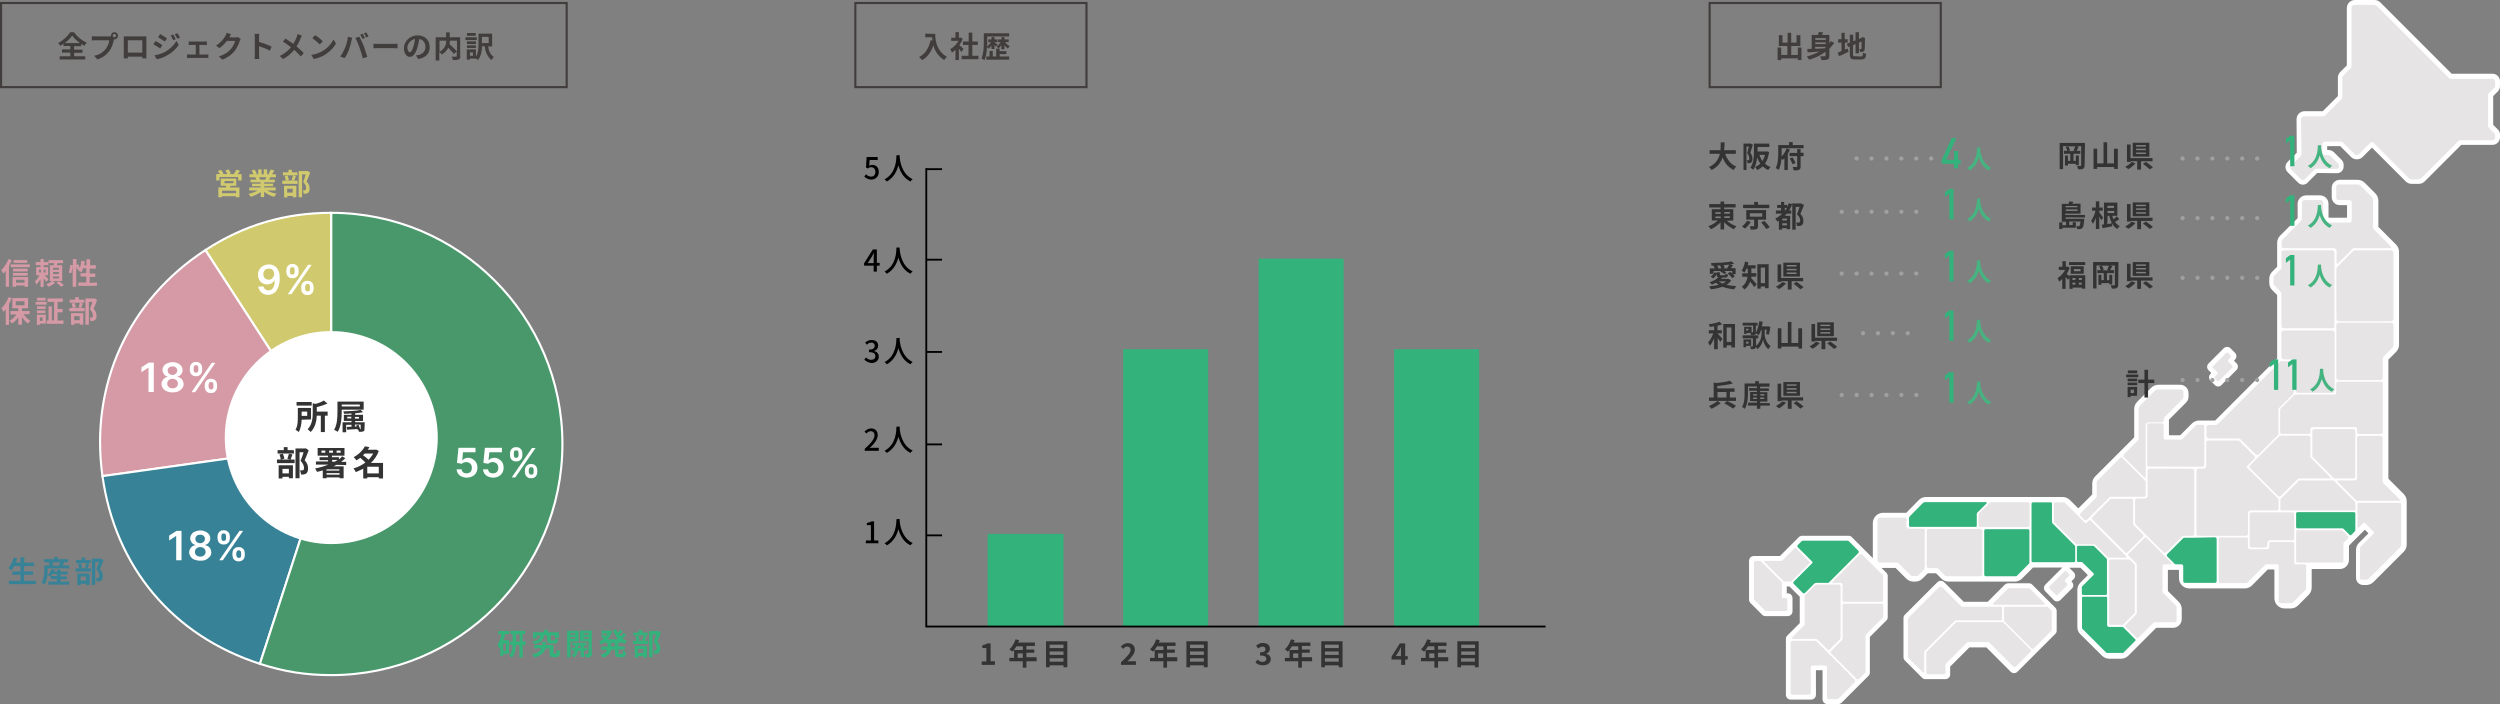 <?xml version="1.0" encoding="utf-8"?>
<!-- Generator: Adobe Illustrator 27.5.0, SVG Export Plug-In . SVG Version: 6.00 Build 0)  -->
<svg version="1.1" id="_レイヤー_2" xmlns="http://www.w3.org/2000/svg" xmlns:xlink="http://www.w3.org/1999/xlink" x="0px"
	 y="0px" viewBox="0 0 1173.5 330.5" style="enable-background:new 0 0 1173.5 330.5;" xml:space="preserve">
<rect x="0" y="0" width="1173.5" height="330.5" fill="#808080" stroke="none"/>
<style type="text/css">
	.st0{fill:#413D3C;}
	.st1{fill:#333333;}
	.st2{fill:#D0C96E;stroke:#FFFFFF;stroke-miterlimit:10;}
	.st3{fill:#D59AA5;stroke:#FFFFFF;stroke-miterlimit:10;}
	.st4{fill:#378296;stroke:#FFFFFF;stroke-miterlimit:10;}
	.st5{fill:#48986B;stroke:#FFFFFF;stroke-miterlimit:10;}
	.st6{fill:#FFFFFF;}
	.st7{fill:#33B27C;}
	.st8{fill:#378296;}
	.st9{fill:#D59AA5;}
	.st10{fill:#D0C96E;}
	.st11{fill:none;stroke:#413D3C;stroke-miterlimit:10;}
	.st12{fill:none;stroke:#000000;stroke-width:0.87;stroke-miterlimit:10;}
	.st13{fill:#E7E4E6;}
	.st14{fill:#46B480;}
	.st15{fill:none;stroke:#9FA0A0;stroke-width:2;stroke-linecap:round;stroke-linejoin:round;stroke-dasharray:0,0,0,7;}
</style>
<g id="text">
	<g>
		<g>
			<path class="st0" d="M439,15.9c0,2.7,0.4,7.8,5.5,10.8c-0.4,0.3-1,1-1.3,1.5c-2.9-1.8-4.4-4.4-5.1-6.9c-1,3.1-2.7,5.5-5.2,6.9
				c-0.3-0.4-1.1-1-1.5-1.4c2.9-1.5,4.6-4.2,5.4-7.9l0.9,0.1c-0.1-0.5-0.1-1-0.2-1.5h-3.2v-1.7L439,15.9L439,15.9z"/>
			<path class="st0" d="M451.3,24.4c-0.3-0.4-0.8-1-1.2-1.5v5.3h-1.6v-4.8c-0.6,0.5-1.1,1-1.7,1.3c-0.1-0.5-0.5-1.3-0.8-1.6
				c1.5-0.8,3-2.3,3.9-3.9h-3.4v-1.5h2v-2.6h1.6v2.6h0.6l0.3-0.1l0.9,0.6c-0.4,1.1-1,2.1-1.6,3c0.7,0.5,1.8,1.5,2,1.8L451.3,24.4
				L451.3,24.4z M459.3,26.2v1.6h-7.9v-1.6h3.2v-5.1H452v-1.6h2.7v-4.2h1.7v4.2h2.6v1.6h-2.6v5.1C456.3,26.2,459.3,26.2,459.3,26.2z
				"/>
			<path class="st0" d="M465.3,21.4c-0.4,0.6-0.8,1.1-1.3,1.5c-0.2-0.2-0.5-0.6-0.7-0.8c-0.1,2.1-0.4,4.5-1.2,6.1
				c-0.3-0.2-1-0.6-1.4-0.8c1-2.2,1.1-5.3,1.1-7.5v-4.3h11.9v1.5h-10.3V20c0,0.5,0,1.1,0,1.8c0.6-0.5,1.3-1.2,1.7-2h-1.2v-1.3h1.5
				v-1.1h1.4v1.1h1.4v1.3h-1.4v0.1c0.4,0.2,1.2,0.8,1.5,1l-0.8,1c-0.1-0.2-0.4-0.4-0.7-0.7V23h-1.4L465.3,21.4L465.3,21.4z
				 M469.3,26.5h4.4V28H463v-1.5h1.5v-2.6h1.5v2.6h1.6v-3.7h1.6V24h3.2v1.4h-3.2L469.3,26.5L469.3,26.5z M471.8,19.7
				c0.5,0.8,1.3,1.5,2.2,2c-0.3,0.3-0.7,0.7-0.9,1.1c-0.6-0.4-1.1-0.9-1.6-1.6v1.9H470v-1.9c-0.4,0.6-0.9,1.2-1.3,1.6
				c-0.2-0.3-0.6-0.8-0.9-1c0.7-0.4,1.4-1.2,1.9-2h-1.2v-1.3h1.6v-1.1h1.4v1.1h2v1.3L471.8,19.7L471.8,19.7z"/>
		</g>
		<g>
			<path class="st0" d="M34.8,26.4H40v1.5H28v-1.5h5v-1.7h-3.9v-1.5H33v-1.6h-3.2v-1.1c-0.5,0.4-1,0.7-1.5,1c-0.2-0.4-0.7-1-1-1.3
				c2.4-1.2,4.6-3.4,5.7-5.1h1.7c1.5,2.1,3.8,4,6,4.9c-0.4,0.5-0.8,1-1.1,1.5c-0.5-0.3-1-0.6-1.5-0.9v1.1h-3.3v1.6h3.9v1.5h-3.9
				C34.8,24.7,34.8,26.4,34.8,26.4z M37.5,20.2c-1.5-1.1-2.8-2.3-3.6-3.5c-0.8,1.1-2,2.4-3.5,3.5H37.5L37.5,20.2z"/>
			<path class="st0" d="M53.7,15.1c0.9,0,1.7,0.8,1.7,1.7s-0.8,1.7-1.7,1.7c-0.1,0-0.1,0-0.2,0c0,0.1-0.1,0.3-0.1,0.4
				c-0.3,1.4-0.9,3.5-2.1,5.1c-1.3,1.7-3.1,3.1-5.6,3.9l-1.5-1.7c2.8-0.6,4.4-1.9,5.5-3.3c0.9-1.2,1.5-2.8,1.6-4h-6.5
				c-0.6,0-1.3,0-1.7,0.1v-2c0.4,0.1,1.2,0.1,1.7,0.1h6.5c0.2,0,0.5,0,0.8-0.1c0-0.1,0-0.2,0-0.3C52.1,15.8,52.8,15.1,53.7,15.1
				L53.7,15.1z M53.7,17.5c0.4,0,0.8-0.4,0.8-0.8s-0.4-0.8-0.8-0.8s-0.8,0.4-0.8,0.8S53.3,17.5,53.7,17.5z"/>
			<path class="st0" d="M59.6,17.1h7.7c0.3,0,0.9,0,1.4,0c0,0.4,0,0.9,0,1.4v6.9c0,0.5,0,1.9,0,2h-1.9c0,0,0-0.4,0-0.8H60
				c0,0.4,0,0.7,0,0.8h-1.9c0-0.1,0-1.3,0-2v-6.9c0-0.4,0-1,0-1.4C58.7,17.1,59.2,17.1,59.6,17.1z M60,24.7h6.8v-5.8H60
				C60,18.9,60,24.7,60,24.7z"/>
			<path class="st0" d="M76.2,21.2l-1,1.6c-0.8-0.6-2.2-1.5-3.2-2l1-1.5C74,19.7,75.5,20.7,76.2,21.2L76.2,21.2z M77.4,24.4
				c2.4-1.3,4.3-3.2,5.4-5.2l1.1,1.9c-1.3,2-3.3,3.7-5.6,5c-1.4,0.8-3.4,1.5-4.7,1.7l-1.1-1.8C74.2,25.7,75.8,25.2,77.4,24.4
				L77.4,24.4z M78.4,18l-1,1.5c-0.8-0.5-2.2-1.5-3.2-2l1-1.5C76.1,16.5,77.6,17.5,78.4,18L78.4,18z M82.5,18.4l-1.2,0.5
				c-0.4-0.9-0.7-1.5-1.2-2.2l1.2-0.5C81.7,16.8,82.2,17.8,82.5,18.4z M84.5,17.7l-1.2,0.5c-0.4-0.9-0.8-1.4-1.3-2.1l1.2-0.5
				C83.6,16.1,84.2,17,84.5,17.7z"/>
			<path class="st0" d="M89.6,19.5H96c0.3,0,0.8,0,1.1-0.1v1.8c-0.3,0-0.8-0.1-1.1-0.1h-2.4v4.5h3.1c0.4,0,0.8-0.1,1.1-0.1v1.8
				c-0.3-0.1-0.8-0.1-1.1-0.1H89c-0.3,0-0.8,0-1.2,0.1v-1.8c0.4,0,0.8,0.1,1.2,0.1h2.9v-4.5h-2.2c-0.3,0-0.8,0-1.1,0.1v-1.8
				C88.8,19.5,89.3,19.5,89.6,19.5L89.6,19.5z"/>
			<path class="st0" d="M107.6,17.5C107.6,17.5,107.6,17.6,107.6,17.5l2.8,0.1c0.4,0,0.9-0.1,1.2-0.2l1.4,0.9
				c-0.2,0.3-0.3,0.7-0.5,1c-0.4,1.2-1.2,3.1-2.4,4.7c-1.3,1.6-3,2.9-5.7,4l-1.7-1.5c2.9-0.9,4.4-2.1,5.7-3.5c0.9-1.1,1.8-2.8,2-3.8
				h-3.9c-0.9,1.2-2.2,2.5-3.5,3.4l-1.6-1.2c2.4-1.5,3.7-3.3,4.4-4.5c0.2-0.4,0.5-1,0.6-1.5l2,0.7C108.2,16.6,107.8,17.2,107.6,17.5
				L107.6,17.5z"/>
			<path class="st0" d="M119.6,17.6c0-0.5,0-1.2-0.1-1.7h2.2c-0.1,0.5-0.1,1.1-0.1,1.7v2.1c1.9,0.5,4.6,1.5,5.9,2.2l-0.8,1.9
				c-1.4-0.8-3.5-1.6-5.1-2.1v4c0,0.4,0.1,1.4,0.1,2h-2.2c0.1-0.6,0.1-1.4,0.1-2V17.6L119.6,17.6z"/>
			<path class="st0" d="M141.1,18c-0.4,1.1-1.1,2.5-1.9,3.8c1.2,1,2.4,2.1,3.4,3.1l-1.4,1.6c-1-1.1-2-2.1-3.1-3.1
				c-1.2,1.5-2.8,3-5.2,4.3l-1.6-1.4c2.3-1.1,3.9-2.5,5.3-4.1c-1-0.8-2.4-1.8-3.8-2.7l1.2-1.4c1.1,0.7,2.6,1.7,3.7,2.5
				c0.7-1.1,1.2-2.2,1.6-3.3c0.1-0.4,0.3-0.9,0.3-1.3l2.1,0.7C141.5,17.1,141.2,17.7,141.1,18L141.1,18z"/>
			<path class="st0" d="M151.5,23.9c2.4-1.4,4.2-3.6,5.1-5.4l1.1,2c-1.1,1.9-2.9,3.8-5.2,5.2c-1.4,0.9-3.2,1.6-5.2,2l-1.2-1.9
				C148.4,25.4,150.2,24.7,151.5,23.9L151.5,23.9z M151.5,19.4l-1.4,1.5c-0.7-0.8-2.5-2.3-3.5-3l1.3-1.4
				C148.9,17,150.7,18.5,151.5,19.4L151.5,19.4z"/>
			<path class="st0" d="M163.3,17.3l2,0.4c-0.1,0.4-0.3,1.1-0.3,1.4c-0.2,1-0.7,2.9-1.2,4.2c-0.5,1.4-1.3,3-2.1,4l-2-0.8
				c0.9-1.1,1.7-2.7,2.2-3.9C162.6,21.1,163.1,19.1,163.3,17.3L163.3,17.3z M166.8,17.8l1.9-0.6c0.6,1.1,1.5,3.2,2.1,4.6
				c0.5,1.3,1.2,3.5,1.6,4.9l-2.1,0.7c-0.4-1.7-0.9-3.4-1.5-4.9C168.3,20.9,167.4,18.8,166.8,17.8L166.8,17.8z M171.3,17.8l-1.1,0.5
				c-0.3-0.6-0.7-1.4-1.1-2l1.1-0.5C170.5,16.4,171,17.2,171.3,17.8L171.3,17.8z M173,17.1l-1.1,0.5c-0.3-0.6-0.7-1.4-1.1-1.9
				l1.1-0.5C172.2,15.8,172.7,16.6,173,17.1L173,17.1z"/>
			<path class="st0" d="M177.5,20.6h7.5c0.7,0,1.3-0.1,1.6-0.1v2.2c-0.3,0-1.1-0.1-1.6-0.1h-7.5c-0.8,0-1.7,0-2.2,0.1v-2.2
				C175.8,20.6,176.8,20.6,177.5,20.6z"/>
			<path class="st0" d="M196.3,27.7l-1.1-1.7c0.5-0.1,0.9-0.1,1.3-0.2c1.8-0.4,3.2-1.7,3.2-3.8c0-1.9-1.1-3.4-2.9-3.7
				c-0.2,1.2-0.4,2.5-0.8,3.8c-0.8,2.8-2,4.6-3.6,4.6s-2.8-1.7-2.8-4.1c0-3.2,2.8-6,6.4-6s5.7,2.4,5.7,5.5S199.8,27.1,196.3,27.7z
				 M192.4,24.5c0.6,0,1.1-0.9,1.7-2.8c0.3-1,0.6-2.2,0.7-3.4c-2.3,0.5-3.6,2.5-3.6,4.1C191.3,23.9,191.9,24.5,192.4,24.5
				L192.4,24.5z"/>
			<path class="st0" d="M216.1,26.3c0,0.9-0.2,1.4-0.8,1.6c-0.6,0.3-1.5,0.3-2.7,0.3c-0.1-0.5-0.3-1.2-0.6-1.6c0.8,0,1.8,0,2,0
				c0.3,0,0.4-0.1,0.4-0.3v-2.1l-1.4,1.1c-0.6-0.8-1.6-1.9-2.6-2.9c-0.6,1.2-1.5,2.3-3,3.2c-0.2-0.3-0.8-0.9-1.2-1.2v4h-1.7V17.5
				h4.9v-2.3h1.7v2.3h4.9V26.3L216.1,26.3z M206.3,24.3c2.6-1.4,3.1-3.5,3.2-5.2h-3.2V24.3z M211.2,19.1c0,0.5-0.1,1-0.2,1.6
				c1.2,1.1,2.7,2.5,3.5,3.5v-5.1L211.2,19.1L211.2,19.1z"/>
			<path class="st0" d="M223.8,18.8h-5.3v-1.3h5.3V18.8z M229.1,21.8c0.4,2.3,1,3.7,2.7,5c-0.4,0.4-0.9,0.9-1.1,1.4
				c-2-1.7-2.8-3.7-3.2-6.5h-1.2c-0.1,2.2-0.5,4.8-2,6.5c-0.2-0.2-0.6-0.6-0.9-0.8v0.1h-2.9V28h-1.4v-4.8h4.3v3.4
				c1.1-1.7,1.2-3.9,1.2-5.7v-5.1h0.9h5.5v6L229.1,21.8L229.1,21.8z M223.4,20.7h-4.2v-1.3h4.2V20.7z M219.2,21.3h4.2v1.2h-4.2V21.3
				z M223.3,16.8h-4.1v-1.3h4.1V16.8z M222,24.6h-1.4v1.6h1.4V24.6z M229.4,17.3h-3.2v2.9h3.2V17.3z"/>
		</g>
		<g>
			<path class="st1" d="M460.8,310.5h2.2v-6.3h-1.9v-1.3c1-0.2,1.8-0.5,2.4-0.9h1.5v8.4h2v1.7h-6.2L460.8,310.5L460.8,310.5z"/>
			<path class="st1" d="M486.6,310.4h-4.8v3h-1.7v-3h-6.3v-1.6h2.2v-3.7h4.1v-1.7h-3c-0.6,1-1.2,1.9-1.9,2.5c-0.3-0.3-1-0.8-1.4-1.1
				c1.3-1.1,2.3-2.9,2.9-4.7l1.7,0.4c-0.1,0.4-0.3,0.8-0.5,1.1h7.9v1.6h-4v1.7h3.7v1.5h-3.7v2.1h4.8L486.6,310.4L486.6,310.4z
				 M480.1,308.8v-2.1h-2.4v2.1H480.1z"/>
			<path class="st1" d="M501,301v12.2h-1.8v-0.9h-6.5v0.9H491V301H501L501,301z M492.7,302.6v1.6h6.5v-1.6H492.7z M492.7,305.8v1.6
				h6.5v-1.6H492.7z M499.2,310.7V309h-6.5v1.6H499.2z"/>
		</g>
		<g>
			<path class="st1" d="M526.2,310.9c2.7-2.6,4.5-4.3,4.5-5.8c0-1-0.6-1.6-1.6-1.6c-0.8,0-1.4,0.5-1.9,1.1l-1.1-1.1
				c1-1,1.9-1.6,3.3-1.6c2,0,3.3,1.2,3.3,3.1c0,1.8-1.6,3.6-3.5,5.5c0.5-0.1,1.2-0.1,1.7-0.1h2.3v1.7h-7L526.2,310.9L526.2,310.9z"
				/>
			<path class="st1" d="M552.6,310.4h-4.8v3h-1.7v-3h-6.3v-1.6h2.2v-3.7h4.1v-1.7h-3c-0.6,1-1.2,1.9-1.9,2.5c-0.3-0.3-1-0.8-1.4-1.1
				c1.3-1.1,2.3-2.9,2.9-4.7l1.7,0.4c-0.1,0.4-0.3,0.8-0.5,1.1h7.9v1.6h-4v1.7h3.7v1.5h-3.7v2.1h4.8L552.6,310.4L552.6,310.4z
				 M546,308.8v-2.1h-2.4v2.1H546z"/>
			<path class="st1" d="M566.9,301v12.2h-1.8v-0.9h-6.5v0.9h-1.7V301H566.9L566.9,301z M558.6,302.6v1.6h6.5v-1.6H558.6z
				 M558.6,305.8v1.6h6.5v-1.6H558.6z M565.1,310.7V309h-6.5v1.6H565.1z"/>
		</g>
		<g>
			<path class="st1" d="M589.3,310.9l1-1.3c0.6,0.6,1.4,1.1,2.3,1.1c1,0,1.8-0.5,1.8-1.4c0-1-0.6-1.6-2.9-1.6v-1.5
				c1.9,0,2.5-0.6,2.5-1.5c0-0.8-0.5-1.2-1.4-1.2c-0.7,0-1.3,0.4-2,0.9l-1-1.3c0.9-0.8,1.9-1.3,3.1-1.3c2,0,3.4,1,3.4,2.7
				c0,1.1-0.6,1.9-1.7,2.3v0.1c1.2,0.3,2.1,1.2,2.1,2.5c0,1.9-1.7,2.9-3.6,2.9C591.1,312.3,590,311.7,589.3,310.9z"/>
			<path class="st1" d="M615.9,310.4h-4.8v3h-1.7v-3h-6.3v-1.6h2.2v-3.7h4.1v-1.7h-3c-0.6,1-1.2,1.9-1.9,2.5c-0.3-0.3-1-0.8-1.4-1.1
				c1.3-1.1,2.3-2.9,2.9-4.7l1.7,0.4c-0.1,0.4-0.3,0.8-0.5,1.1h7.9v1.6h-4v1.7h3.7v1.5h-3.7v2.1h4.8L615.9,310.4L615.9,310.4z
				 M609.4,308.8v-2.1H607v2.1H609.4z"/>
			<path class="st1" d="M630.2,301v12.2h-1.8v-0.9h-6.5v0.9h-1.7V301H630.2z M621.9,302.6v1.6h6.5v-1.6H621.9z M621.9,305.8v1.6h6.5
				v-1.6H621.9z M628.4,310.7V309h-6.5v1.6H628.4z"/>
		</g>
		<g>
			<path class="st1" d="M657.6,309.6h-4.4v-1.4l3.9-6.2h2.5v6h1.2v1.6h-1.2v2.5h-1.9V309.6z M657.6,308v-2c0-0.6,0-1.5,0.1-2.2h-0.1
				c-0.2,0.5-0.5,1.1-0.8,1.6l-1.6,2.5L657.6,308L657.6,308z"/>
			<path class="st1" d="M679.8,310.4H675v3h-1.7v-3H667v-1.6h2.2v-3.7h4.1v-1.7h-3c-0.6,1-1.2,1.9-1.9,2.5c-0.3-0.3-1-0.8-1.4-1.1
				c1.3-1.1,2.3-2.9,2.9-4.7l1.7,0.4c-0.1,0.4-0.3,0.8-0.5,1.1h7.9v1.6h-4v1.7h3.7v1.5H675v2.1h4.8L679.8,310.4L679.8,310.4z
				 M673.3,308.8v-2.1h-2.4v2.1H673.3z"/>
			<path class="st1" d="M694.1,301v12.2h-1.8v-0.9h-6.5v0.9h-1.7V301H694.1z M685.9,302.6v1.6h6.5v-1.6H685.9z M685.9,305.8v1.6h6.5
				v-1.6H685.9z M692.3,310.7V309h-6.5v1.6H692.3z"/>
		</g>
		<g>
			<path class="st2" d="M155.5,208.4l-59.1-91c18.1-11.8,37.5-17.5,59.1-17.5V208.4z"/>
			<path class="st3" d="M155.5,208.4L48.1,223.5c-6-42.7,12.2-82.6,48.3-106.1L155.5,208.4z"/>
			<path class="st4" d="M155.5,208.4L122,311.6c-41-13.3-67.9-45.4-73.9-88.1L155.5,208.4L155.5,208.4z"/>
			<path class="st5" d="M155.5,208.4V99.9c59.9,0,108.5,48.6,108.5,108.5s-48.6,108.5-108.5,108.5c-12,0-22.1-1.6-33.5-5.3
				L155.5,208.4L155.5,208.4z"/>
		</g>
		<circle class="st6" cx="155.5" cy="205.4" r="50"/>
		<g>
			<path class="st1" d="M141.6,197c-0.1,1.9-0.4,4.2-1.4,5.8c-0.3-0.3-1.1-0.9-1.5-1.1c1.1-1.7,1.1-4.2,1.1-6.1v-4.1h6.2v5.4
				L141.6,197L141.6,197z M146.3,190.4h-7.1v-1.7h7.1V190.4z M141.6,193.2v2h2.6v-2H141.6z M153.9,195.1h-1.4v7.7h-1.9v-7.7h-1.9
				c-0.1,2.4-0.7,5.6-2.9,7.7c-0.3-0.4-1-1.1-1.4-1.3c2.2-2.3,2.4-5.4,2.4-7.8v-4.4l1.3,0.3c1.5-0.4,3-1,3.9-1.6l1.7,1.4
				c-1.5,0.7-3.3,1.3-5,1.7v2.1h5.1V195.1L153.9,195.1z"/>
			<path class="st1" d="M160.4,192.3v0.9c0,2.8-0.2,6.9-1.9,9.5c-0.4-0.3-1.2-0.8-1.7-0.9c1.5-2.4,1.6-6,1.6-8.6v-4.7h12.3v3.8
				L160.4,192.3L160.4,192.3z M160.4,189.9v0.9h8.5v-0.9H160.4z M171.1,201.3c0,0.7-0.1,1-0.6,1.2c-0.4,0.2-1.1,0.2-2,0.2
				c-0.1-0.3-0.2-0.6-0.3-0.9L168,202c0-0.2-0.1-0.4-0.2-0.6c-1.8,0.1-3.6,0.2-4.9,0.3l-0.1-1.3l2.2-0.1v-0.9h-2.5v3.5h-1.7v-4.7
				h4.2v-0.6h-3.6v-2.9h3.6v-0.6c-1.2,0.1-2.4,0.1-3.5,0.1c-0.1-0.3-0.2-0.9-0.4-1.1c2.9-0.1,6.3-0.2,8.2-0.7l1.1,1.1
				c-1.1,0.2-2.3,0.4-3.7,0.5v0.7h3.7v2.9h-3.7v0.6h4.5L171.1,201.3L171.1,201.3z M164.9,196.4v-0.8H163v0.8H164.9z M166.6,195.7
				v0.8h1.9v-0.8H166.6z M169.1,201.5c0.2,0,0.2,0,0.2-0.2v-2h-2.7v0.9l0.8,0c-0.1-0.2-0.1-0.3-0.2-0.5l1.1-0.3
				C168.6,200.1,168.9,200.9,169.1,201.5L169.1,201.5z"/>
			<path class="st1" d="M137.3,213.3c-0.3,0.9-0.7,1.7-0.9,2.4h1.9v1.7H130v-1.7h1.8c-0.1-0.6-0.3-1.6-0.6-2.4l1.6-0.3
				c0.3,0.7,0.6,1.7,0.7,2.3l-1.5,0.4h4.2l-1.3-0.3c0.2-0.7,0.5-1.7,0.7-2.4L137.3,213.3L137.3,213.3z M138,212.9h-7.7v-1.6h2.9
				v-1.4h1.8v1.4h2.9L138,212.9L138,212.9z M130.9,218.4h6.6v6.1h-1.9v-0.7h-3v0.8h-1.8V218.4L130.9,218.4z M132.6,220.1v2.1h3v-2.1
				H132.6z M144.9,211.4c-0.6,1.5-1.3,3.4-1.9,4.7c1.4,1.4,1.6,2.7,1.6,3.8c0,1.2-0.3,1.9-0.9,2.4c-0.3,0.2-0.7,0.3-1.1,0.4
				c-0.4,0.1-0.8,0.1-1.3,0c0-0.5-0.2-1.3-0.5-1.9c0.4,0,0.7,0,0.9,0c0.2,0,0.4-0.1,0.6-0.1c0.3-0.2,0.4-0.5,0.4-1.1
				c0-0.9-0.4-2-1.6-3.3c0.5-1.1,1-2.8,1.4-4h-1.9v12.2h-1.9v-14h4.5l0.3-0.1L144.9,211.4L144.9,211.4z"/>
			<path class="st1" d="M157.9,218.2c-0.4,0.2-0.9,0.5-1.3,0.7h4.7v5.6h-1.9v-0.4h-6.1v0.4h-1.8v-3.7c-0.9,0.3-1.8,0.5-2.7,0.7
				c-0.2-0.4-0.6-1.2-0.9-1.6c2.1-0.4,4.2-1,6.2-1.8h-5.8v-1.5h5.7V216h-4v-1.4h4v-0.7h-4.9v-3.6h12.6v3.6h-5.9v0.7h3.3v1
				c0.6-0.4,1.1-0.9,1.5-1.4l1.5,0.9c-0.6,0.6-1.3,1.2-2,1.7h2.4v1.5L157.9,218.2L157.9,218.2z M152.7,211.5h-1.8v1h1.8V211.5z
				 M153.3,220.3L153.3,220.3l-0.1,0.6h6.1v-0.6H153.3L153.3,220.3z M159.4,222.8v-0.7h-6.1v0.7H159.4z M154.5,212.5h1.8v-1h-1.8
				V212.5z M155.9,216.7h1.3c0.4-0.3,0.9-0.5,1.3-0.8h-2.6L155.9,216.7L155.9,216.7z M158,212.5h1.9v-1H158V212.5z"/>
			<path class="st1" d="M179.8,224.6h-2V224h-5.4v0.6h-1.9V220c-1.1,0.6-2.3,1.1-3.5,1.6c-0.2-0.5-0.7-1.3-1.1-1.7
				c2-0.6,3.9-1.5,5.6-2.8c-0.6-0.7-1.6-1.5-2.4-2.2c-0.5,0.4-1.1,0.8-1.8,1.2c-0.3-0.5-0.9-1.2-1.3-1.5c2.6-1.4,4.4-3.4,5.3-5.1
				l2.1,0.4c-0.2,0.4-0.5,0.8-0.8,1.2h3.6l0.3-0.1l1.3,0.7c-0.8,2.2-2.1,4.1-3.7,5.6h5.7L179.8,224.6L179.8,224.6z M171.2,212.9
				c-0.3,0.3-0.5,0.5-0.8,0.8c0.9,0.6,1.9,1.4,2.6,2.1c0.9-0.9,1.6-1.9,2.2-2.9L171.2,212.9L171.2,212.9z M177.8,222.2v-3.1h-5.4
				v3.1H177.8z"/>
		</g>
		<g>
			<path class="st7" d="M237.1,297.7c-0.2,0.9-0.4,1.9-0.8,2.8h2.6v6.4h-2.7v1h-1.4v-4.3c-0.2,0.3-0.4,0.5-0.6,0.8
				c-0.1-0.5-0.4-1.5-0.6-2c0.9-1.1,1.4-2.8,1.8-4.7h-1.5v-1.5h5.1v1.5L237.1,297.7L237.1,297.7z M237.5,302h-1.3v3.5h1.3V302z
				 M246.9,302.8h-1.5v5.8h-1.6v-5.8h-1.6c-0.1,2.1-0.5,4.4-1.9,5.9c-0.3-0.3-0.9-0.8-1.3-1c1.2-1.3,1.6-3.2,1.6-5h-1.3v-1.6h1.3
				v-3.5h-1v-1.5h6.9v1.5h-1.2v3.5h1.5V302.8z M243.9,301.2v-3.5h-1.6v3.5H243.9z"/>
			<path class="st7" d="M260.9,306.9c0.3,0,0.4-0.2,0.4-2c0.3,0.3,1.1,0.6,1.6,0.7c-0.1,2.3-0.6,2.9-1.8,2.9h-1.3
				c-1.4,0-1.8-0.5-1.8-2.1v-2h-2c-0.4,1.6-1.5,3.3-5.2,4.2c-0.2-0.4-0.8-1-1.1-1.4c2.9-0.7,4.1-1.8,4.5-2.9h-3.4v-1.5h3.7v-1.5h1.7
				v1.5h3.6v3.5c0,0.4,0.1,0.5,0.4,0.5H260.9L260.9,306.9z M255.4,298.2c-0.3,2.2-1.1,3.5-4.6,4.2c-0.1-0.4-0.6-1-0.9-1.3
				c2.9-0.5,3.5-1.3,3.7-2.8h-1.7v1.4h-1.7v-2.9h5.2v-1.2h1.7v1.2h5.2v2.7h-1.8v-1.2h-2v1.9c0,0.4,0.1,0.4,0.5,0.4h1.1
				c0.3,0,0.4-0.1,0.5-1c0.3,0.2,1,0.5,1.4,0.6c-0.2,1.5-0.6,1.9-1.7,1.9h-1.6c-1.5,0-1.9-0.5-1.9-1.9v-1.9L255.4,298.2L255.4,298.2
				z"/>
			<path class="st7" d="M267.8,301v7.6h-1.6v-12.5h5.4v5H267.8L267.8,301z M267.8,297.2v0.7h2.2v-0.7H267.8z M270,299.8V299h-2.2
				v0.8H270z M274.1,305.5v2.9h-1.5v-2.9h-1.3c-0.1,1-0.6,2.3-1.8,3.1c-0.2-0.3-0.7-0.7-1.1-1c0.9-0.6,1.3-1.5,1.4-2.2h-1.4v-1.4
				h1.5v-1h-1.3v-1.3h6.8v1.3h-1.3v1h1.5v1.4H274.1L274.1,305.5z M272.6,304.1v-1h-1.3v1H272.6z M277.9,306.7c0,0.9-0.1,1.3-0.7,1.6
				c-0.5,0.3-1.2,0.3-2.3,0.3c-0.1-0.5-0.3-1.2-0.5-1.6c0.6,0,1.3,0,1.5,0c0.2,0,0.3-0.1,0.3-0.3V301h-3.9v-5h5.5V306.7L277.9,306.7
				z M274,297.2v0.7h2.3v-0.7H274z M276.3,299.8v-0.8H274v0.8H276.3z"/>
			<path class="st7" d="M290.3,301.8v1.6h3v1.5h-3v1.5c0,0.5,0.1,0.6,0.5,0.6h1.1c0.4,0,0.4-0.3,0.5-1.6c0.4,0.3,1,0.6,1.5,0.7
				c-0.2,1.9-0.6,2.4-1.8,2.4h-1.5c-1.5,0-1.9-0.5-1.9-2v-1.5h-1.9c-0.3,1.5-1.2,2.9-3.8,3.7c-0.2-0.4-0.7-1-1.1-1.3
				c1.9-0.6,2.8-1.5,3.1-2.4h-2.8v-1.5h3v-1.6H284v-0.5c-0.6,0.4-1.2,0.8-1.9,1.1c-0.2-0.4-0.7-1-1-1.3c0.8-0.3,1.6-0.8,2.3-1.4
				c-0.4-0.4-0.9-0.8-1.4-1.2l1-0.9c0.4,0.3,1,0.7,1.3,1c0.3-0.4,0.6-0.8,0.9-1.3h-2.9v-1.4h3.7l0.3-0.1l1.1,0.5
				c-0.5,1.5-1.3,2.7-2.3,3.7h5.1c-1.1-1.2-1.9-2.6-2.5-4.3l1.5-0.4c0.2,0.5,0.4,1,0.7,1.5c0.5-0.4,0.9-0.9,1.2-1.3l1.3,0.9
				c-0.6,0.5-1.2,1.1-1.8,1.5c0.2,0.2,0.4,0.5,0.6,0.7c0.6-0.5,1.2-1,1.6-1.5l1.2,0.9c-0.6,0.5-1.2,1.1-1.9,1.5
				c0.7,0.5,1.4,1,2.2,1.3c-0.4,0.3-0.9,1-1.1,1.4c-0.6-0.3-1.2-0.6-1.7-1v0.5L290.3,301.8L290.3,301.8z M288.6,301.8h-1.7v1.6h1.7
				V301.8z"/>
			<path class="st7" d="M303.5,298.7c-0.3,0.8-0.6,1.5-0.8,2.1h1.6v1.5h-7.2v-1.5h1.6c0-0.6-0.2-1.4-0.5-2.1l1.4-0.3
				c0.3,0.6,0.5,1.5,0.6,2l-1.3,0.3h3.7l-1.1-0.3c0.2-0.6,0.5-1.5,0.6-2.1L303.5,298.7L303.5,298.7z M304.1,298.3h-6.8v-1.4h2.6
				v-1.2h1.6v1.2h2.6L304.1,298.3L304.1,298.3z M297.9,303.2h5.8v5.4h-1.6v-0.6h-2.6v0.7h-1.5L297.9,303.2L297.9,303.2z
				 M299.4,304.6v1.9h2.6v-1.9H299.4z M310.2,297c-0.5,1.3-1.1,3-1.7,4.1c1.2,1.3,1.4,2.4,1.4,3.3c0,1-0.2,1.7-0.8,2.1
				c-0.3,0.2-0.6,0.3-1,0.4c-0.3,0-0.7,0-1.1,0c0-0.5-0.1-1.2-0.4-1.6c0.3,0,0.6,0,0.8,0c0.2,0,0.4,0,0.5-0.1c0.2-0.1,0.3-0.5,0.3-1
				c0-0.8-0.3-1.8-1.4-2.9c0.4-1,0.9-2.4,1.2-3.5h-1.7v10.7h-1.6v-12.3h4l0.2-0.1L310.2,297L310.2,297z"/>
		</g>
		<g>
			<path class="st8" d="M16.8,272.6v1.6H4.2v-1.6h5.4v-2.8H5.8v-1.6h3.8v-2.5H6.7c-0.4,0.8-0.8,1.5-1.3,2c-0.3-0.3-1.1-0.8-1.5-1
				c1.1-1.2,2-3.1,2.5-5l1.7,0.4c-0.2,0.7-0.4,1.3-0.7,2h2.2v-2.5h1.8v2.5H16v1.6h-4.7v2.5h4.2v1.6h-4.2v2.8L16.8,272.6L16.8,272.6z
				"/>
			<path class="st8" d="M32.5,265.4v1.4H22.4v0.8c0,2-0.2,4.9-1.6,6.9c-0.2-0.3-1-0.9-1.3-1c1.1-1.7,1.3-4.1,1.3-5.8v-2.3h2.5
				c-0.1-0.4-0.3-1-0.5-1.4l0.3-0.1h-2.4v-1.4h4.7v-1h1.7v1h4.8v1.4h-1.7c-0.3,0.5-0.6,1.1-0.9,1.5L32.5,265.4L32.5,265.4z
				 M28.3,273h4.2v1.4h-9.8V273h4v-1.2h-2.9v-1.2l-0.1,0.1c-0.3-0.2-0.9-0.6-1.3-0.8c0.8-0.7,1.4-1.7,1.8-2.7l1.5,0.3
				c-0.1,0.2-0.2,0.5-0.3,0.8h1.4v-1h1.6v1h3.4v1.3h-3.4v1h3v1.3h-3L28.3,273L28.3,273z M26.7,270.4v-1h-2.1c-0.2,0.4-0.5,0.8-0.8,1
				H26.7L26.7,270.4z M24.5,264c0.2,0.5,0.4,1,0.5,1.4l-0.4,0.1h3.3l-0.2-0.1c0.2-0.4,0.4-0.9,0.5-1.4L24.5,264L24.5,264z"/>
			<path class="st8" d="M41.9,264.7c-0.3,0.8-0.6,1.5-0.8,2.1h1.6v1.5h-7.2v-1.5h1.6c0-0.6-0.2-1.4-0.5-2.1l1.4-0.3
				c0.3,0.6,0.5,1.5,0.6,2l-1.3,0.3h3.7l-1.1-0.3c0.2-0.6,0.5-1.5,0.6-2.1L41.9,264.7L41.9,264.7z M42.5,264.3h-6.8v-1.4h2.6v-1.2
				H40v1.2h2.6C42.6,262.9,42.6,264.3,42.5,264.3z M36.3,269.2h5.8v5.4h-1.6v-0.6h-2.6v0.7h-1.5L36.3,269.2L36.3,269.2z M37.8,270.6
				v1.9h2.6v-1.9H37.8z M48.6,263c-0.5,1.3-1.1,3-1.7,4.1c1.2,1.3,1.4,2.4,1.4,3.3c0,1-0.2,1.7-0.8,2.1c-0.3,0.2-0.6,0.3-1,0.4
				c-0.3,0-0.7,0-1.1,0c0-0.5-0.1-1.2-0.4-1.6c0.3,0,0.6,0,0.8,0c0.2,0,0.4,0,0.5-0.1c0.2-0.1,0.3-0.5,0.3-1c0-0.8-0.3-1.8-1.4-2.9
				c0.4-1,0.8-2.4,1.2-3.5h-1.7v10.7h-1.6v-12.3h4l0.2-0.1L48.6,263L48.6,263z"/>
		</g>
		<g>
			<path class="st9" d="M5.5,122.1c-0.4,0.9-0.8,1.8-1.3,2.7v9.8H2.7v-7.4c-0.4,0.5-0.8,0.9-1.2,1.3c-0.1-0.4-0.6-1.3-0.9-1.7
				c1.3-1.3,2.6-3.2,3.4-5.2L5.5,122.1L5.5,122.1z M14,124.1v1.3H5v-1.3H14L14,124.1z M5.9,130.1h7.3v4.5h-1.7V134h-4v0.6H5.9
				L5.9,130.1L5.9,130.1z M13,127.4H6.1v-1.3H13V127.4z M6.1,128.1H13v1.3H6.1C6.1,129.4,6.1,128.1,6.1,128.1z M12.8,123.4H6.4v-1.3
				h6.4V123.4z M7.5,131.3v1.4h4v-1.4H7.5z"/>
			<path class="st9" d="M21.8,132.3c-0.3-0.4-0.8-1.1-1.3-1.7v4.1h-1.5V131c-0.6,1-1.2,1.9-1.9,2.6c-0.1-0.4-0.5-1.1-0.7-1.5
				c0.8-0.7,1.6-1.8,2.2-2.9h-1.6v-3.8h2v-0.9h-2.2V123h2.2v-1.4h1.5v1.4h2.2v1.5h-2.2v0.9h2.1v3.8h-1.7c0.6,0.6,1.6,1.6,1.9,1.8
				L21.8,132.3L21.8,132.3z M18.3,127.9h0.9v-1.3h-0.9V127.9z M21.4,126.6h-0.9v1.3h0.9V126.6z M25.9,132.7c-0.7,0.7-2,1.5-3.1,1.9
				c-0.3-0.3-0.7-0.8-1.1-1.1c1-0.4,2.2-1.1,2.8-1.7L25.9,132.7z M29.2,131.9h-5.8v-7.4h1.8c0.1-0.3,0.1-0.7,0.1-1h-2.5v-1.4h6.8
				v1.4h-2.6c-0.1,0.3-0.2,0.7-0.3,1h2.5C29.2,124.5,29.2,131.9,29.2,131.9z M27.7,125.7h-2.8v0.9h2.8V125.7z M27.7,127.7h-2.8v0.9
				h2.8C27.7,128.6,27.7,127.7,27.7,127.7z M27.7,129.8h-2.8v0.9h2.8V129.8z M27.7,132c0.7,0.5,1.8,1.3,2.3,1.8l-1.3,0.8
				c-0.5-0.5-1.4-1.3-2.2-1.9L27.7,132L27.7,132z"/>
			<path class="st9" d="M45.5,132.6v1.6h-8.7v-1.6h3.7v-2.8h-2.7v-1.6h2.7v-2.3H39c-0.2,0.7-0.5,1.4-0.8,1.9
				c-0.3-0.2-1.1-0.6-1.5-0.8c0.1-0.2,0.3-0.5,0.4-0.8l-0.8,0.4c-0.1-0.4-0.3-1-0.5-1.6v9.6h-1.7v-10c-0.1,1.2-0.3,2.7-0.6,3.7
				l-1.2-0.4c0.3-0.9,0.6-2.5,0.7-3.6l1.2,0.2v-2.9h1.7v2.7l0.8-0.3c0.3,0.6,0.6,1.2,0.8,1.8c0.3-1,0.6-2.2,0.7-3.4l1.6,0.2
				c-0.1,0.7-0.2,1.3-0.3,1.9h1.1v-2.8h1.7v2.8H45v1.6h-2.9v2.3h2.6v1.6h-2.6v2.8L45.5,132.6L45.5,132.6z"/>
			<path class="st9" d="M5.5,139.9c-0.4,0.9-0.8,1.9-1.3,2.8v9.8H2.7v-7.3c-0.3,0.4-0.7,0.9-1.1,1.2c-0.1-0.4-0.6-1.3-0.9-1.7
				c1.3-1.3,2.6-3.2,3.3-5.2L5.5,139.9L5.5,139.9z M11.1,147.5c0.8,1.2,2,2.4,3.2,3.1c-0.4,0.3-0.9,0.9-1.2,1.3
				c-1-0.7-2-1.9-2.8-3.1v3.6H8.6v-3.5c-0.8,1.2-1.9,2.3-3,3c-0.2-0.4-0.8-1-1.2-1.3c1.3-0.7,2.5-1.8,3.4-3H4.9V146h3.7v-1.3H5.8
				v-4.8h7.4v4.8h-2.9v1.3h3.6v1.5L11.1,147.5L11.1,147.5z M7.4,143.3h4.1v-1.9H7.4C7.4,141.4,7.4,143.3,7.4,143.3z"/>
			<path class="st9" d="M16.7,141.7h5.2v1.3h-5.2V141.7z M21.5,151.9h-2.8v0.6h-1.4v-4.8h4.2V151.9z M21.4,145h-4v-1.2h4V145z
				 M17.3,145.7h4v1.3h-4V145.7z M21.4,141.1h-4v-1.3h4V141.1z M18.7,149v1.6H20V149H18.7z M29.8,150.4v1.6h-7.9v-1.6h0.9v-6.6h1.5
				v6.6h1.1v-8.7h-3.1v-1.6h7.2v1.6H27v3.3h2.4v1.6H27v3.9L29.8,150.4L29.8,150.4z"/>
			<path class="st9" d="M38.9,142.5c-0.3,0.8-0.6,1.5-0.8,2.1h1.6v1.5h-7.2v-1.5h1.6c0-0.6-0.2-1.4-0.5-2.1l1.4-0.3
				c0.3,0.6,0.5,1.5,0.6,2l-1.3,0.3h3.7l-1.1-0.3c0.2-0.6,0.5-1.5,0.6-2.1L38.9,142.5L38.9,142.5z M39.5,142.1h-6.8v-1.4h2.6v-1.2
				H37v1.2h2.6C39.6,140.7,39.6,142.1,39.5,142.1z M33.3,147h5.8v5.4h-1.6v-0.6h-2.6v0.7h-1.5L33.3,147L33.3,147z M34.8,148.4v1.9
				h2.6v-1.9H34.8z M45.6,140.8c-0.5,1.3-1.1,3-1.7,4.1c1.2,1.3,1.4,2.4,1.4,3.3c0,1-0.2,1.7-0.8,2.1c-0.3,0.2-0.6,0.3-1,0.4
				c-0.3,0-0.7,0-1.1,0c0-0.4-0.1-1.2-0.4-1.6c0.3,0,0.6,0,0.8,0c0.2,0,0.4,0,0.5-0.1c0.2-0.1,0.3-0.5,0.3-0.9
				c0-0.8-0.3-1.8-1.4-2.9c0.4-1,0.8-2.4,1.2-3.5h-1.7v10.7h-1.6v-12.3h4l0.2-0.1L45.6,140.8L45.6,140.8z"/>
		</g>
		<g>
			<path class="st10" d="M113.4,81.7v3h-1.6v-1.6h-8.8v1.6h-1.5v-3h1.7c-0.2-0.4-0.6-0.9-0.9-1.4l1.4-0.6c0.5,0.5,1,1.3,1.2,1.8
				l-0.4,0.2h2.2c-0.2-0.5-0.6-1.2-0.9-1.7l1.5-0.5c0.4,0.6,0.9,1.3,1.1,1.8l-1,0.4h2.3c0.4-0.6,1-1.4,1.2-2.1l1.8,0.6
				c-0.4,0.5-0.8,1.1-1.2,1.6L113.4,81.7L113.4,81.7z M108.2,87.2c-0.1,0.3-0.2,0.6-0.4,0.8h4.6v4.6h-1.7v-0.5h-6.6v0.5h-1.6v-4.6
				h3.5c0.1-0.3,0.2-0.6,0.2-0.8h-2.6v-3.4h7.3v3.4H108.2L108.2,87.2z M110.8,89.5h-6.6v1.2h6.6V89.5z M105.4,86h4.2v-1h-4.2V86z"/>
			<path class="st10" d="M125.4,89.4c1.2,0.7,2.8,1.3,4.4,1.5c-0.4,0.4-0.9,1.1-1.1,1.5c-1.7-0.4-3.4-1.3-4.7-2.4v2.5h-1.6v-2.4
				c-1.3,1-3,1.8-4.7,2.3c-0.2-0.4-0.7-1.1-1.1-1.4c1.6-0.3,3.2-0.9,4.4-1.6h-4V88h5.3v-0.6h-4v-1.2h4v-0.6h-4.7v-1.3h2.7
				c-0.1-0.3-0.3-0.8-0.5-1.1l0.2,0h-2.9v-1.4h1.9c-0.2-0.5-0.6-1.2-0.9-1.7l1.4-0.5c0.4,0.6,0.9,1.4,1.1,2l-0.7,0.2h1.3v-2.3h1.6
				v2.3h1v-2.3h1.6v2.3h1.2l-0.5-0.2c0.3-0.6,0.7-1.4,0.9-2l1.8,0.4c-0.4,0.6-0.8,1.3-1.1,1.8h1.8v1.4h-2.6
				c-0.2,0.4-0.4,0.8-0.7,1.1h2.8v1.3H124v0.6h4.2v1.2H124V88h5.4v1.4L125.4,89.4L125.4,89.4z M121.6,83.2c0.2,0.4,0.4,0.8,0.5,1.1
				l-0.2,0h2.6c0.2-0.3,0.3-0.7,0.5-1.1C124.9,83.2,121.6,83.2,121.6,83.2z"/>
			<path class="st10" d="M138.9,82.7c-0.3,0.8-0.6,1.5-0.8,2.1h1.6v1.5h-7.2v-1.5h1.6c0-0.6-0.2-1.4-0.5-2.1l1.4-0.3
				c0.3,0.6,0.5,1.5,0.6,2l-1.3,0.3h3.7l-1.1-0.3c0.2-0.6,0.5-1.5,0.6-2.1L138.9,82.7L138.9,82.7z M139.6,82.3h-6.8v-1.4h2.6v-1.2
				h1.6v1.2h2.6V82.3z M133.3,87.2h5.8v5.4h-1.6v-0.6h-2.6v0.7h-1.5L133.3,87.2L133.3,87.2z M134.8,88.6v1.8h2.6v-1.8H134.8z
				 M145.6,81c-0.5,1.3-1.1,3-1.7,4.2c1.2,1.3,1.4,2.3,1.4,3.3c0,1-0.2,1.7-0.8,2.1c-0.3,0.2-0.6,0.3-0.9,0.3c-0.3,0-0.7,0-1.1,0
				c0-0.4-0.1-1.2-0.4-1.6c0.3,0,0.6,0,0.8,0c0.2,0,0.4,0,0.5-0.1c0.2-0.2,0.3-0.5,0.3-0.9c0-0.8-0.3-1.8-1.4-2.9
				c0.4-1,0.9-2.4,1.2-3.5h-1.7v10.7h-1.6V80.3h3.9l0.2-0.1L145.6,81L145.6,81z"/>
		</g>
		<g>
			<path class="st6" d="M219.1,224.2c-0.9,0-1.7-0.2-2.4-0.5s-1.3-0.8-1.7-1.4s-0.6-1.3-0.7-2h2.4c0,0.6,0.3,1,0.7,1.4
				s1,0.5,1.6,0.5c0.5,0,0.9-0.1,1.3-0.3c0.4-0.2,0.7-0.5,0.9-0.9s0.3-0.9,0.3-1.4c0-0.5-0.1-1-0.3-1.4c-0.2-0.4-0.5-0.7-0.9-0.9
				s-0.8-0.4-1.4-0.4c-0.4,0-0.8,0.1-1.2,0.2s-0.7,0.4-0.9,0.6l-2.3-0.4l0.7-7.1h8v2.1h-5.9L217,216h0.1c0.3-0.3,0.6-0.6,1.1-0.8
				s1-0.3,1.5-0.3c0.8,0,1.6,0.2,2.2,0.6s1.2,0.9,1.6,1.6s0.6,1.5,0.6,2.4s-0.2,1.7-0.6,2.4s-1,1.3-1.8,1.7
				C220.9,224,220.1,224.2,219.1,224.2L219.1,224.2z"/>
			<path class="st6" d="M231.5,224.2c-0.9,0-1.7-0.2-2.4-0.5s-1.3-0.8-1.7-1.4s-0.6-1.3-0.7-2h2.4c0,0.6,0.3,1,0.7,1.4
				s1,0.5,1.6,0.5c0.5,0,0.9-0.1,1.3-0.3c0.4-0.2,0.7-0.5,0.9-0.9s0.3-0.9,0.3-1.4c0-0.5-0.1-1-0.3-1.4c-0.2-0.4-0.5-0.7-0.9-0.9
				s-0.8-0.4-1.4-0.4c-0.4,0-0.8,0.1-1.2,0.2s-0.7,0.4-0.9,0.6l-2.3-0.4l0.7-7.1h8v2.1h-5.9l-0.4,3.7h0.1c0.3-0.3,0.6-0.6,1.1-0.8
				s1-0.3,1.5-0.3c0.8,0,1.6,0.2,2.2,0.6s1.2,0.9,1.6,1.6s0.6,1.5,0.6,2.4s-0.2,1.7-0.6,2.4s-1,1.3-1.8,1.7
				C233.3,224,232.5,224.2,231.5,224.2L231.5,224.2z"/>
			<path class="st6" d="M239.4,213.6v-0.7c0-0.5,0.1-1,0.3-1.5s0.6-0.8,1-1.1s1-0.4,1.6-0.4s1.2,0.1,1.6,0.4c0.4,0.3,0.8,0.6,1,1.1
				s0.3,0.9,0.3,1.5v0.7c0,0.5-0.1,1-0.3,1.5s-0.6,0.8-1,1.1s-1,0.4-1.6,0.4s-1.2-0.1-1.6-0.4c-0.4-0.3-0.8-0.6-1-1.1
				C239.5,214.6,239.4,214.1,239.4,213.6L239.4,213.6z M240.2,224.1l9.5-13.8h1.7l-9.5,13.8L240.2,224.1L240.2,224.1z M241.2,212.8
				v0.7c0,0.4,0.1,0.7,0.2,1s0.5,0.4,0.9,0.4s0.7-0.1,0.9-0.4c0.2-0.3,0.2-0.6,0.2-1v-0.7c0-0.4-0.1-0.7-0.2-1s-0.5-0.4-0.9-0.4
				s-0.7,0.1-0.9,0.4S241.2,212.5,241.2,212.8L241.2,212.8z M246.4,221.5v-0.7c0-0.5,0.1-1,0.3-1.5s0.6-0.8,1-1.1
				c0.4-0.3,1-0.4,1.6-0.4s1.2,0.1,1.6,0.4c0.4,0.3,0.8,0.6,1,1.1s0.3,0.9,0.3,1.5v0.7c0,0.5-0.1,1-0.3,1.5s-0.6,0.8-1,1.1
				c-0.4,0.3-1,0.4-1.6,0.4s-1.2-0.1-1.6-0.4s-0.8-0.6-1-1.1S246.4,222,246.4,221.5L246.4,221.5z M248.2,220.7v0.7
				c0,0.4,0.1,0.7,0.3,1s0.5,0.4,0.9,0.4s0.7-0.1,0.9-0.4s0.2-0.6,0.2-1v-0.7c0-0.4-0.1-0.7-0.2-1s-0.5-0.4-0.9-0.4
				c-0.4,0-0.7,0.1-0.9,0.4S248.2,220.4,248.2,220.7L248.2,220.7z"/>
		</g>
		<g>
			<path class="st6" d="M85.2,249.2V263h-2.5v-11.4h-0.1l-3.2,2.1v-2.3l3.4-2.2L85.2,249.2L85.2,249.2z"/>
			<path class="st6" d="M94,263.2c-1,0-1.9-0.2-2.7-0.5s-1.4-0.8-1.8-1.4c-0.4-0.6-0.7-1.2-0.7-2c0-0.6,0.1-1.1,0.4-1.6
				c0.3-0.5,0.6-0.9,1-1.2s0.9-0.5,1.5-0.6v-0.1c-0.7-0.2-1.3-0.5-1.7-1.1s-0.7-1.2-0.7-2c0-0.7,0.2-1.3,0.6-1.9
				c0.4-0.6,0.9-1,1.7-1.3s1.5-0.5,2.4-0.5s1.7,0.2,2.4,0.5c0.7,0.3,1.2,0.8,1.7,1.3c0.4,0.6,0.6,1.2,0.6,1.9c0,0.8-0.2,1.4-0.7,2
				c-0.4,0.6-1,0.9-1.7,1.1v0.1c0.5,0.1,1,0.3,1.5,0.6c0.4,0.3,0.8,0.7,1,1.2s0.4,1,0.4,1.6c0,0.8-0.2,1.4-0.7,2s-1.1,1-1.8,1.4
				S95,263.2,94,263.2z M94,261.3c0.5,0,1-0.1,1.3-0.3s0.7-0.4,0.9-0.8s0.3-0.7,0.3-1.1c0-0.4-0.1-0.8-0.3-1.2
				c-0.2-0.3-0.5-0.6-0.9-0.8c-0.4-0.2-0.8-0.3-1.3-0.3s-0.9,0.1-1.3,0.3c-0.4,0.2-0.7,0.5-0.9,0.8s-0.3,0.7-0.3,1.2
				c0,0.4,0.1,0.8,0.3,1.1s0.5,0.6,0.9,0.8S93.5,261.3,94,261.3z M94,255c0.4,0,0.8-0.1,1.1-0.3s0.6-0.4,0.8-0.7
				c0.2-0.3,0.3-0.7,0.3-1.1s-0.1-0.7-0.3-1c-0.2-0.3-0.4-0.5-0.8-0.7c-0.3-0.2-0.7-0.2-1.1-0.2s-0.8,0.1-1.2,0.2
				c-0.3,0.2-0.6,0.4-0.8,0.7s-0.3,0.6-0.3,1c0,0.4,0.1,0.8,0.3,1.1c0.2,0.3,0.4,0.5,0.8,0.7C93.2,254.9,93.6,255,94,255z"/>
			<path class="st6" d="M102.1,252.6v-0.7c0-0.5,0.1-1,0.3-1.5c0.2-0.4,0.6-0.8,1-1.1s1-0.4,1.6-0.4s1.2,0.1,1.6,0.4s0.8,0.6,1,1.1
				s0.3,0.9,0.3,1.5v0.7c0,0.5-0.1,1-0.3,1.5s-0.6,0.8-1,1.1c-0.4,0.3-1,0.4-1.6,0.4s-1.2-0.1-1.6-0.4c-0.4-0.3-0.8-0.6-1-1.1
				C102.2,253.6,102.1,253.1,102.1,252.6z M102.9,263l9.5-13.8h1.7l-9.5,13.8H102.9z M103.9,251.8v0.7c0,0.4,0.1,0.7,0.2,1
				s0.5,0.4,0.9,0.4s0.7-0.1,0.9-0.4c0.2-0.3,0.2-0.6,0.2-1v-0.7c0-0.4-0.1-0.7-0.2-1c-0.2-0.3-0.5-0.4-0.9-0.4s-0.7,0.1-0.9,0.4
				S103.9,251.5,103.9,251.8L103.9,251.8z M109.1,260.5v-0.7c0-0.5,0.1-1,0.3-1.5c0.2-0.5,0.6-0.8,1-1.1c0.4-0.3,1-0.4,1.6-0.4
				s1.2,0.1,1.6,0.4c0.4,0.3,0.8,0.6,1,1.1s0.3,0.9,0.3,1.5v0.7c0,0.5-0.1,1-0.3,1.5c-0.2,0.5-0.6,0.8-1,1.1c-0.4,0.3-1,0.4-1.6,0.4
				s-1.2-0.1-1.6-0.4c-0.4-0.3-0.8-0.6-1-1.1C109.3,261.5,109.1,261,109.1,260.5L109.1,260.5z M110.9,259.7v0.7c0,0.4,0.1,0.7,0.3,1
				s0.5,0.5,0.9,0.5s0.7-0.1,0.9-0.4s0.2-0.6,0.2-1v-0.7c0-0.4-0.1-0.7-0.2-1c-0.2-0.3-0.5-0.5-0.9-0.5c-0.4,0-0.7,0.1-0.9,0.5
				C111,259,110.9,259.4,110.9,259.7L110.9,259.7z"/>
		</g>
		<g>
			<path class="st6" d="M72.2,170.2V184h-2.5v-11.4h-0.1l-3.2,2.1v-2.3l3.4-2.2L72.2,170.2L72.2,170.2z"/>
			<path class="st6" d="M81,184.2c-1,0-1.9-0.2-2.7-0.5s-1.4-0.8-1.8-1.4s-0.7-1.2-0.7-2c0-0.6,0.1-1.1,0.4-1.6
				c0.3-0.5,0.6-0.9,1-1.2s0.9-0.5,1.5-0.6v-0.1c-0.7-0.2-1.3-0.5-1.7-1.1s-0.7-1.2-0.7-2c0-0.7,0.2-1.3,0.6-1.9
				c0.4-0.6,0.9-1,1.7-1.3s1.5-0.5,2.4-0.5s1.7,0.2,2.4,0.5c0.7,0.3,1.2,0.8,1.7,1.3c0.4,0.6,0.6,1.2,0.6,1.9c0,0.8-0.2,1.4-0.7,2
				c-0.4,0.6-1,0.9-1.7,1.1v0.1c0.5,0.1,1,0.3,1.5,0.6c0.4,0.3,0.8,0.7,1,1.2s0.4,1,0.4,1.6c0,0.8-0.2,1.4-0.7,2s-1.1,1.1-1.8,1.4
				S82,184.2,81,184.2z M81,182.3c0.5,0,1-0.1,1.3-0.3c0.4-0.2,0.7-0.4,0.9-0.8s0.3-0.7,0.3-1.1c0-0.4-0.1-0.8-0.3-1.2
				c-0.2-0.3-0.5-0.6-0.9-0.8c-0.4-0.2-0.8-0.3-1.3-0.3s-0.9,0.1-1.3,0.3c-0.4,0.2-0.7,0.5-0.9,0.8s-0.3,0.7-0.3,1.2
				c0,0.4,0.1,0.8,0.3,1.1c0.2,0.3,0.5,0.6,0.9,0.8S80.5,182.3,81,182.3z M81,176c0.4,0,0.8-0.1,1.1-0.3s0.6-0.4,0.8-0.7
				c0.2-0.3,0.3-0.7,0.3-1.1s-0.1-0.7-0.3-1c-0.2-0.3-0.4-0.5-0.8-0.7c-0.3-0.2-0.7-0.2-1.1-0.2s-0.8,0.1-1.2,0.2
				c-0.3,0.2-0.6,0.4-0.8,0.7s-0.3,0.6-0.3,1c0,0.4,0.1,0.8,0.3,1.1c0.2,0.3,0.4,0.5,0.8,0.7C80.2,175.9,80.6,176,81,176z"/>
			<path class="st6" d="M89.1,173.6v-0.7c0-0.5,0.1-1,0.3-1.5c0.2-0.4,0.6-0.8,1-1.1s1-0.4,1.6-0.4s1.2,0.1,1.6,0.4s0.8,0.6,1,1.1
				s0.3,0.9,0.3,1.5v0.7c0,0.5-0.1,1-0.3,1.5s-0.6,0.8-1,1.1c-0.4,0.3-1,0.4-1.6,0.4s-1.2-0.1-1.6-0.4c-0.4-0.3-0.8-0.6-1-1.1
				C89.2,174.6,89.1,174.1,89.1,173.6z M89.9,184.1l9.5-13.8h1.7l-9.5,13.8L89.9,184.1L89.9,184.1z M90.9,172.8v0.7
				c0,0.4,0.1,0.7,0.2,1s0.5,0.4,0.9,0.4s0.7-0.1,0.9-0.4c0.2-0.3,0.2-0.6,0.2-1v-0.7c0-0.4-0.1-0.7-0.2-1c-0.2-0.3-0.5-0.4-0.9-0.4
				s-0.7,0.1-0.9,0.4S90.9,172.5,90.9,172.8L90.9,172.8z M96.1,181.5v-0.7c0-0.5,0.1-1,0.3-1.5c0.2-0.4,0.6-0.8,1-1.1
				c0.4-0.3,1-0.4,1.6-0.4s1.2,0.1,1.6,0.4c0.4,0.3,0.8,0.6,1,1.1s0.3,0.9,0.3,1.5v0.7c0,0.5-0.1,1-0.3,1.5c-0.2,0.4-0.6,0.8-1,1.1
				c-0.4,0.3-1,0.4-1.6,0.4s-1.2-0.1-1.6-0.4c-0.4-0.3-0.8-0.6-1-1.1S96.1,182,96.1,181.5L96.1,181.5z M97.9,180.7v0.7
				c0,0.4,0.1,0.7,0.3,1s0.5,0.4,0.9,0.4s0.7-0.1,0.9-0.4s0.2-0.6,0.2-1v-0.7c0-0.4-0.1-0.7-0.2-1c-0.2-0.3-0.5-0.4-0.9-0.4
				c-0.4,0-0.7,0.1-0.9,0.4S97.9,180.4,97.9,180.7L97.9,180.7z"/>
		</g>
		<g>
			<path class="st6" d="M126.1,124.1c0.7,0,1.3,0.1,1.9,0.3c0.6,0.2,1.2,0.6,1.7,1.1s0.9,1.2,1.2,2.1c0.3,0.8,0.4,1.9,0.4,3.2
				c0,1.2-0.1,2.2-0.4,3.2s-0.6,1.7-1.1,2.4s-1,1.1-1.7,1.5c-0.7,0.3-1.4,0.5-2.2,0.5c-0.9,0-1.7-0.2-2.3-0.5s-1.2-0.8-1.6-1.4
				s-0.7-1.3-0.8-2h2.5c0.1,0.6,0.4,1,0.8,1.3s0.9,0.5,1.5,0.5c1,0,1.7-0.4,2.2-1.2c0.5-0.8,0.8-2,0.8-3.5h-0.1
				c-0.2,0.4-0.5,0.7-0.9,1c-0.3,0.3-0.8,0.5-1.2,0.7c-0.4,0.1-0.9,0.2-1.4,0.2c-0.8,0-1.5-0.2-2.2-0.6c-0.7-0.4-1.2-0.9-1.5-1.6
				c-0.4-0.7-0.6-1.4-0.6-2.3c0-0.9,0.2-1.7,0.6-2.4c0.4-0.7,1-1.3,1.7-1.7S125.1,124.1,126.1,124.1L126.1,124.1z M126.1,126.1
				c-0.5,0-0.9,0.1-1.3,0.3c-0.4,0.2-0.7,0.6-0.9,1s-0.3,0.8-0.3,1.3c0,0.5,0.1,0.9,0.3,1.3c0.2,0.4,0.5,0.7,0.9,0.9
				c0.4,0.2,0.8,0.4,1.3,0.4c0.4,0,0.7-0.1,1-0.2s0.6-0.3,0.8-0.6s0.4-0.5,0.6-0.9s0.2-0.7,0.2-1c0-0.5-0.1-0.9-0.3-1.3
				c-0.2-0.4-0.5-0.7-0.9-1C127.1,126.2,126.6,126.1,126.1,126.1L126.1,126.1z"/>
			<path class="st6" d="M134.4,127.6v-0.7c0-0.5,0.1-1,0.3-1.5c0.2-0.4,0.6-0.8,1-1.1c0.4-0.3,1-0.4,1.6-0.4s1.2,0.1,1.6,0.4
				c0.4,0.3,0.8,0.6,1,1.1c0.2,0.4,0.3,0.9,0.3,1.5v0.7c0,0.5-0.1,1-0.3,1.5s-0.6,0.8-1,1.1s-1,0.4-1.6,0.4s-1.2-0.1-1.6-0.4
				c-0.4-0.3-0.8-0.6-1-1.1C134.5,128.6,134.4,128.1,134.4,127.6L134.4,127.6z M135.1,138.1l9.5-13.8h1.7l-9.5,13.8H135.1z
				 M136.1,126.8v0.7c0,0.4,0.1,0.7,0.2,1c0.2,0.3,0.5,0.4,0.9,0.4s0.7-0.1,0.9-0.4c0.2-0.3,0.2-0.6,0.2-1v-0.7c0-0.4-0.1-0.7-0.2-1
				c-0.2-0.3-0.5-0.4-0.9-0.4s-0.7,0.2-0.9,0.4C136.2,126.1,136.1,126.5,136.1,126.8L136.1,126.8z M141.4,135.5v-0.7
				c0-0.5,0.1-1,0.3-1.5s0.6-0.8,1-1.1c0.4-0.3,1-0.4,1.6-0.4s1.2,0.1,1.6,0.4c0.4,0.3,0.8,0.6,1,1.1s0.3,0.9,0.3,1.5v0.7
				c0,0.5-0.1,1-0.3,1.5s-0.6,0.8-1,1.1c-0.4,0.3-1,0.4-1.6,0.4s-1.2-0.1-1.6-0.4s-0.8-0.6-1-1.1S141.4,136,141.4,135.5L141.4,135.5
				z M143.2,134.7v0.7c0,0.4,0.1,0.7,0.3,1s0.5,0.4,0.9,0.4s0.7-0.1,0.9-0.4s0.2-0.6,0.2-1v-0.7c0-0.4-0.1-0.7-0.2-1
				s-0.5-0.4-0.9-0.4c-0.4,0-0.7,0.1-0.9,0.4S143.2,134.4,143.2,134.7L143.2,134.7z"/>
		</g>
		<g>
			<g>
				<path d="M405.7,82.9l0.8-1.1c0.6,0.6,1.3,1.1,2.4,1.1c1.2,0,2-0.8,2-2.2s-0.8-2.2-2-2.2c-0.7,0-1,0.2-1.6,0.6l-0.8-0.5l0.3-4.9
					h5.2v1.4h-3.8l-0.2,2.7c0.4-0.2,0.9-0.4,1.4-0.4c1.7,0,3.1,1,3.1,3.3s-1.7,3.6-3.5,3.6C407.5,84.3,406.5,83.6,405.7,82.9
					L405.7,82.9z"/>
				<path d="M422.3,72.8c0,0.2,0,0.4,0,0.7c0.1,1.9,0.9,8.2,6.1,10.6c-0.4,0.3-0.8,0.7-1,1.1c-3.4-1.6-4.9-4.8-5.7-7.6
					c-0.7,2.7-2.1,5.7-5.4,7.6c-0.2-0.3-0.7-0.7-1.1-1c5.6-3,5.5-9.5,5.6-11.3L422.3,72.8L422.3,72.8z"/>
			</g>
			<g>
				<path d="M412.9,124.7h-1.3v2.8h-1.5v-2.8h-4.5v-1.1l4.1-6.5h1.9v6.3h1.3L412.9,124.7L412.9,124.7z M410.1,123.5v-2.7
					c0-0.6,0.1-1.4,0.1-2h-0.1c-0.2,0.5-0.5,1.1-0.8,1.6l-2,3.1L410.1,123.5L410.1,123.5z"/>
				<path d="M422.3,116.1c0,0.2,0,0.4,0,0.7c0.1,1.9,0.9,8.2,6.1,10.6c-0.4,0.3-0.8,0.7-1,1.1c-3.4-1.6-4.9-4.8-5.7-7.6
					c-0.7,2.7-2.1,5.7-5.4,7.6c-0.2-0.3-0.7-0.7-1.1-1c5.6-3,5.5-9.5,5.6-11.3H422.3L422.3,116.1z"/>
			</g>
			<g>
				<path d="M405.7,168.8l0.8-1c0.6,0.6,1.4,1.1,2.4,1.1c1.2,0,2-0.6,2-1.7c0-1.1-0.7-1.9-3-1.9v-1.2c2,0,2.7-0.8,2.7-1.8
					c0-0.9-0.6-1.5-1.6-1.5c-0.8,0-1.5,0.4-2.1,1l-0.8-1c0.8-0.7,1.8-1.2,3-1.2c1.9,0,3.1,0.9,3.1,2.7c0,1.2-0.7,2-1.8,2.4v0.1
					c1.2,0.3,2.1,1.2,2.1,2.6c0,1.9-1.5,3-3.5,3C407.5,170.2,406.4,169.5,405.7,168.8L405.7,168.8z"/>
				<path d="M422.3,158.6c0,0.2,0,0.4,0,0.7c0.1,1.9,0.9,8.1,6.1,10.6c-0.4,0.3-0.8,0.7-1,1.1c-3.4-1.6-4.9-4.9-5.7-7.6
					c-0.7,2.7-2.1,5.7-5.4,7.6c-0.2-0.3-0.7-0.7-1.1-1c5.6-3,5.5-9.5,5.6-11.3L422.3,158.6L422.3,158.6z"/>
			</g>
			<g>
				<path d="M405.9,210.7c3-2.7,4.6-4.7,4.6-6.4c0-1.1-0.6-1.9-1.8-1.9c-0.8,0-1.5,0.5-2,1.1l-0.9-0.9c0.9-0.9,1.8-1.5,3.1-1.5
					c1.9,0,3.1,1.2,3.1,3.1c0,2-1.6,4.1-3.8,6.1c0.5-0.1,1.2-0.1,1.7-0.1h2.6v1.4h-6.6L405.9,210.7L405.9,210.7z"/>
				<path d="M422.3,200.2c0,0.2,0,0.4,0,0.7c0.1,1.9,0.9,8.1,6.1,10.6c-0.4,0.3-0.8,0.7-1,1.1c-3.4-1.6-4.9-4.9-5.7-7.6
					c-0.7,2.7-2.1,5.7-5.4,7.6c-0.2-0.3-0.7-0.7-1.1-1c5.6-3,5.5-9.5,5.6-11.3L422.3,200.2L422.3,200.2z"/>
			</g>
			<g>
				<path d="M406.5,253.7h2.3v-7.2h-1.9v-1c1-0.2,1.6-0.4,2.2-0.8h1.2v9h2v1.3h-5.9L406.5,253.7L406.5,253.7z"/>
				<path d="M422.3,243.6c0,0.2,0,0.4,0,0.7c0.1,1.9,0.9,8.1,6.1,10.6c-0.4,0.3-0.8,0.7-1,1.1c-3.4-1.6-4.9-4.9-5.7-7.6
					c-0.7,2.7-2.1,5.7-5.4,7.6c-0.2-0.3-0.7-0.7-1.1-1c5.6-3,5.5-9.5,5.6-11.3L422.3,243.6L422.3,243.6z"/>
			</g>
		</g>
		<rect x="0.5" y="1.4" class="st11" width="265.5" height="39.5"/>
		<rect x="401.5" y="1.4" class="st11" width="108.5" height="39.5"/>
		<g>
			<path class="st0" d="M845.6,22.3v5.9h-1.7v-0.8h-7.8v0.8h-1.7v-5.9h1.7v3.5h2.9v-4.2H835v-5.1h1.7v3.5h2.4v-4.6h1.7v4.6h2.5v-3.5
				h1.8v5.1h-4.3v4.2h3.1v-3.5H845.6z"/>
			<path class="st0" d="M861,20.1c-0.7,1-1.5,2-2.3,2.8v3.3c0,1-0.2,1.5-0.8,1.7c-0.6,0.3-1.5,0.3-2.9,0.3c-0.1-0.5-0.3-1.3-0.6-1.8
				c0.9,0.1,1.9,0,2.1,0c0.3,0,0.4-0.1,0.4-0.3v-1.8c-2.2,1.7-4.8,2.9-7.7,3.7c-0.2-0.4-0.8-1.1-1.1-1.5c2.1-0.5,4.1-1.3,5.9-2.3
				c-2,0.2-3.9,0.3-5.5,0.4l-0.2-1.6c0.6,0,1.3-0.1,2.1-0.1v-6.5h2.9c0.2-0.5,0.3-1,0.5-1.4l2,0.2c-0.2,0.4-0.4,0.8-0.6,1.2h3.5v3.9
				c0.2-0.3,0.5-0.7,0.7-1L861,20.1L861,20.1z M852.1,17.9v0.8h4.9v-0.8H852.1z M857,19.9h-4.9v0.8h4.9V19.9z M852.1,22.9
				c1.4-0.1,2.9-0.1,4.3-0.2c0.2-0.1,0.3-0.3,0.5-0.4V22h-4.9L852.1,22.9L852.1,22.9z"/>
			<path class="st0" d="M866,23.3c0.4-0.2,0.9-0.4,1.3-0.5l0.4,1.5c-1.5,0.7-3.1,1.5-4.4,2.1l-0.7-1.7c0.5-0.2,1.1-0.4,1.8-0.7v-4
				h-1.6v-1.6h1.6v-3h1.5v3h1.4V20H866C866,20,866,23.3,866,23.3z M873.5,26.5c0.8,0,0.9-0.3,1-1.8c0.3,0.2,1,0.5,1.5,0.6
				c-0.2,2-0.7,2.6-2.3,2.6h-3c-1.9,0-2.4-0.5-2.4-2.5v-3.6l-0.8,0.3l-0.6-1.5l1.4-0.6v-3.7h1.6v3L871,19v-3.9h1.6v3.2l1.1-0.5
				l0.3-0.2l0.3-0.2l1.2,0.4l-0.1,0.3c0,2.7,0,4.3-0.1,4.9c0,0.6-0.3,1-0.7,1.2c-0.4,0.2-1,0.2-1.5,0.2c0-0.4-0.2-1-0.3-1.4
				c0.2,0,0.5,0,0.7,0c0.2,0,0.2-0.1,0.3-0.3c0-0.2,0-1.2,0-3.2l-1.2,0.5V25H871v-4.3l-1.2,0.5v4.3c0,0.8,0.1,0.9,1,0.9L873.5,26.5
				L873.5,26.5z"/>
		</g>
		<rect x="802.5" y="1.4" class="st11" width="108.5" height="39.5"/>
		<rect x="463.6" y="250.6" class="st7" width="35.6" height="43.4"/>
		<rect x="527.2" y="163.9" class="st7" width="39.9" height="130.1"/>
		<rect x="590.8" y="121.4" class="st7" width="39.9" height="172.5"/>
		<rect x="654.4" y="163.9" class="st7" width="39.9" height="130.1"/>
		<polyline class="st12" points="434.8,78.9 434.8,294.1 725.5,294.1 		"/>
		<line class="st12" x1="442.2" y1="251.3" x2="434.8" y2="251.3"/>
		<line class="st12" x1="442.2" y1="208.6" x2="434.8" y2="208.6"/>
		<line class="st12" x1="442.2" y1="165.2" x2="434.8" y2="165.2"/>
		<line class="st12" x1="442.2" y1="121.9" x2="434.8" y2="121.9"/>
		<line class="st12" x1="442.2" y1="79.4" x2="434.8" y2="79.4"/>
		<g>
			<g>
				<path class="st6" d="M862.9,330.5h-5.1c-1.3,0-2.3-1-2.3-2.3v-13.6h-3.1v11.5c0,1.3-1,2.3-2.3,2.3h-9.5c-1.3,0-2.3-1-2.3-2.3
					v-26.2c0-0.6,0.2-1.2,0.7-1.6l5.8-5.8v-12.4l-4.8-4.8h-1.3v3.2h0.4c1.3,0,2.3,1,2.3,2.3v6.1c0,1.3-1,2.3-2.3,2.3h-10.4
					c-0.6,0-1.2-0.2-1.6-0.7l-5.4-5.4c-0.4-0.4-0.7-1-0.7-1.6v-18.2c0-1.3,1-2.3,2.3-2.3h12.2l8.8-8.8c0.4-0.4,1-0.7,1.6-0.7h21.8
					c0.6,0,1.2,0.2,1.6,0.7l9.8,9.8c0-0.2,0-0.3,0-0.5v-16c0-2.6,2.2-4.8,4.8-4.8h10.8c0.1,0,0.1,0,0.2-0.1l5.8-5.9
					c0.9-0.9,2.1-1.4,3.4-1.4h64.1c1.3,0,2.5,0.5,3.4,1.4l3.8,3.8c0.1,0.1,0.2,0.1,0.3,0l6.3-6.3c0,0,0.1-0.1,0.1-0.2V227
					c0-1.3,0.5-2.5,1.4-3.4l18.2-18.2c0,0,0.1-0.1,0.1-0.2V192c0-1.3,0.5-2.5,1.4-3.4l6.6-6.6c0.9-0.9,2.1-1.4,3.4-1.4h10.2
					c2.1,0,3.9,1.7,3.9,3.9v1.7c0,1-0.4,2-1.1,2.7l-8,8c0,0-0.1,0.1-0.1,0.2v6.9c0,0.1,0,0.1,0.1,0.2c0,0,0.1,0.1,0.2,0.1h4.9
					c0.1,0,0.1,0,0.2-0.1l5.4-5.4c0.9-0.9,2.1-1.4,3.4-1.4h7.4c0.1,0,0.1,0,0.2-0.1l28.9-28.9c0,0,0.1-0.1,0.1-0.2v-29.6
					c0-0.1,0-0.1-0.1-0.2l-2.2-2.2c-0.9-0.9-1.4-2.1-1.4-3.4v-1.9c0-1.3,0.5-2.5,1.4-3.4l2.2-2.2c0,0,0.1-0.1,0.1-0.2v-11.1
					c0-1.3,0.5-2.5,1.4-3.4l8.1-8.1c0,0,0.1-0.1,0.1-0.2v-6.6c0-2.2,1.8-4,4-4h6.5c2.2,0,4,1.8,4,4v6.3c0,0.1,0.1,0.2,0.2,0.2h8.3
					c0.1,0,0.2-0.1,0.2-0.2v-5.5c0-0.1-0.1-0.2-0.2-0.2h-3.2c-2.1,0-3.8-1.7-3.8-3.8v-4.3c0-2.1,1.7-3.8,3.8-3.8h8.3
					c1.3,0,2.5,0.5,3.4,1.4l5,5c0.9,0.9,1.4,2.1,1.4,3.4v12.2c0,0.1,0,0.1,0.1,0.2l8.2,8.2c0.9,0.9,1.4,2.1,1.4,3.4v43.6
					c0,1.3-0.5,2.5-1.4,3.4l-3.5,3.5c0,0-0.1,0.1-0.1,0.2v55.7c0,0.1,0,0.1,0.1,0.2l7.1,7.1c0.9,0.9,1.4,2.1,1.4,3.4v20.3
					c0,1.3-0.5,2.5-1.4,3.4l-14.2,14.2c-0.9,0.9-2.1,1.4-3.4,1.4h-1.4c-1.9,0-3.4-1.5-3.4-3.4v-13c0-1.3,0.5-2.5,1.4-3.4l4.3-4.3
					c0.1-0.1,0.1-0.2,0-0.3l-1.4-1.4c-0.1-0.1-0.2-0.1-0.3,0l-7.2,7.2c0,0-0.1,0.1-0.1,0.2v6.6c0,2.4-1.9,4.3-4.3,4.3h-13
					c-0.1,0-0.2,0.1-0.2,0.2v8.5c0,1.3-0.5,2.5-1.4,3.4l-5,5c-0.9,0.9-2.1,1.4-3.4,1.4h-2.9c-1.3,0-2.5-0.5-3.4-1.4
					c-0.9-0.9-1.4-2.1-1.4-3.4v-13.2c0-0.1,0-0.1-0.1-0.2s-0.1-0.1-0.2-0.1h-2.7c-0.1,0-0.1,0-0.2,0.1l-7.3,7.4
					c-0.9,0.9-2.1,1.4-3.4,1.4h-26.1c-2.6,0-4.8-2.1-4.8-4.8v-3.7c0-0.1-0.1-0.2-0.2-0.2h-4.8c-0.1,0-0.2,0.1-0.2,0.2v9.6
					c0,0.1,0,0.1,0.1,0.2l5,5c0.9,0.9,1.4,2.1,1.4,3.4v4.7c0,2.2-1.8,4.1-4.1,4.1h-7.8c-0.1,0-0.1,0-0.2,0.1l-13,13
					c-0.9,0.9-2.1,1.4-3.4,1.4h-5.5c-1.3,0-2.5-0.5-3.4-1.4l-10.2-10.1c-0.9-0.9-1.4-2.1-1.4-3.4v-17.4c0-1.3,0.5-2.5,1.4-3.4
					l3.4-3.4c0.1-0.1,0.1-0.2,0-0.3l-3.2-3.2c0,0-0.1-0.1-0.2-0.1h-5.2l2.1,2.1c0.9,0.9,0.9,2.3,0,3.2l-1.1,1.1l0.2,0.2
					c0.4,0.4,0.7,1,0.7,1.6s-0.2,1.2-0.7,1.6l-5.3,5.3c-0.4,0.4-1,0.7-1.6,0.7s-1.2-0.2-1.6-0.7l-3.9-4c-0.9-0.9-0.9-2.3,0-3.2l8-8
					h-13.7c-0.1,0-0.1,0-0.2,0.1l-5.1,5.1c-0.9,0.9-2.1,1.4-3.4,1.4h-31c-1.3,0-2.5-0.5-3.4-1.4l-2.4-2.4c0,0-0.1-0.1-0.2-0.1H905
					c-0.1,0-0.1,0-0.2,0.1l-2.4,2.4c-0.9,0.9-2.1,1.4-3.4,1.4h-0.8c-1.3,0-2.5-0.5-3.4-1.4l-4.9-4.9c0,0-0.1-0.1-0.2-0.1h-6
					c-0.2,0-0.3,0-0.5,0l2.2,2.2c0.4,0.4,0.7,1,0.7,1.6v19.3c0,0.6-0.2,1.2-0.7,1.6l-7.7,7.7v16.7c0,0.6-0.2,1.2-0.7,1.6l-12.7,12.7
					C864,330.2,863.4,330.5,862.9,330.5L862.9,330.5z M913.2,318.8h-9.4c-0.6,0-1.2-0.2-1.6-0.7l-8-8c-0.4-0.4-0.7-1-0.7-1.6v-18.4
					c0-0.6,0.2-1.2,0.7-1.6l15.2-15.2c0.9-0.9,2.3-0.9,3.2,0l9.2,9.2H933l8-8c0.4-0.4,1-0.7,1.6-0.7h9.8c0.6,0,1.2,0.2,1.6,0.7
					l10.7,10.7c0.4,0.4,0.7,1,0.7,1.6v9.2c0,0.6-0.2,1.2-0.7,1.6l-17.7,17.7c-0.9,0.9-2.3,0.9-3.2,0l-11.4-11.4h-8l-9,9v3.8
					C915.4,317.8,914.4,318.8,913.2,318.8L913.2,318.8z M1041.2,181.4c-0.6,0-1.2-0.2-1.6-0.7l-2-2c-0.9-0.9-0.9-2.3,0-3.2l0.4-0.4
					l-1.3-1.3c-0.9-0.9-0.9-2.3,0-3.2l7.1-7.1c0.9-0.9,2.3-0.9,3.2,0l2.1,2.1c0.9,0.9,0.9,2.3,0,3.2l-0.5,0.5l1.2,1.2
					c0.9,0.9,0.9,2.3,0,3.2l-7.1,7.1C1042.3,181.2,1041.7,181.5,1041.2,181.4L1041.2,181.4z M1081.1,86.7c-0.9,0-1.7-0.3-2.4-1
					l-4.9-4.9c-0.6-0.6-1-1.5-1-2.4s0.3-1.7,1-2.4l4.3-4.3L1078,56c0-1,0.4-2,1.1-2.7c0.7-0.7,1.7-1.1,2.7-1.1h8.5l7.1-7.1v-8.6
					c0-1,0.4-2,1.1-2.7l3.1-3.1V3.8c0-2.1,1.7-3.8,3.8-3.8h9.2c1,0,2,0.4,2.7,1.1l33.5,33.5h19.2c1.9,0,3.5,1.6,3.5,3.5v2.3
					c0,0.9-0.4,1.8-1,2.5l-2.2,2.2v13.5l2.2,2.2c0.7,0.7,1,1.5,1,2.4v1.3c0,1.9-1.6,3.5-3.5,3.5h-14.7l-17.2,17.2
					c-0.7,0.7-1.7,1.1-2.7,1.1h-3.4c-1,0-2-0.4-2.7-1.1l-15.9-15.9l-4.4,4.4c-0.7,0.7-1.7,1.1-2.7,1.1s-2-0.4-2.7-1.1l-5.1-5.1
					l-6.1,0v1.8h0.5c1,0,2,0.4,2.7,1.1l3.6,3.6c0.6,0.6,0.9,1.4,0.9,2.2v0.9c0,0.8-0.3,1.6-0.9,2.2c-0.6,0.6-1.4,0.9-2.2,0.9
					l-9.3-0.1l-4.4,4.4C1082.8,86.3,1082,86.6,1081.1,86.7L1081.1,86.7z"/>
				<path class="st7" d="M1077.8,241v6.4c0,0.3,0.3,0.6,0.6,0.6h21c0.3,0,0.5,0.1,0.7,0.3l2.8,2.8c0.2,0.2,0.6,0.2,0.8,0l1.7-1.7
					c0.1-0.1,0.2-0.3,0.2-0.4V241c0-0.3-0.3-0.6-0.6-0.6h-26.7C1078,240.5,1077.8,240.7,1077.8,241L1077.8,241z"/>
				<path class="st13" d="M1105.6,236.2c0-0.3-0.1-0.6-0.3-0.8l-4.8-4.8l-4.7-4.7c-0.3-0.3-0.6-0.4-1-0.4h-15.3
					c-0.2,0-0.3,0.1-0.5,0.2l-8.4,8.4c-0.1,0.1-0.2,0.3-0.2,0.5v4.4c0,0.4,0.3,0.6,0.7,0.6h33.9c0.4,0,0.7-0.3,0.7-0.6L1105.6,236.2
					L1105.6,236.2z"/>
				<path class="st13" d="M1104.8,224.6c0.5,0,0.8-0.4,0.8-0.8v-21.5c0-0.5-0.4-0.9-0.9-0.9h-18.4c-0.5,0-0.9,0.4-0.9,0.9v11.6
					c0,0.4,0.1,0.7,0.4,0.9l9.5,9.5c0.2,0.2,0.5,0.3,0.7,0.3H1104.8z"/>
				<path class="st13" d="M1070.5,204.5c-0.2,0-0.5,0.1-0.7,0.3l-10.1,10.1c0,0,0,0,0,0l-3.5,3.5c-0.4,0.4-0.4,0.9,0,1.3l13.1,13.1
					c0.4,0.4,0.9,0.4,1.3,0l7.8-7.8c0.2-0.2,0.6-0.4,0.9-0.4h14.3c0.3,0,0.4-0.4,0.2-0.6l-9.2-9.2c-0.1-0.1-0.1-0.2-0.1-0.3v-9.1
					c0-0.5-0.4-0.9-0.9-0.9L1070.5,204.5L1070.5,204.5z"/>
				<path class="st13" d="M1114.1,250.6l-6,6c-0.2,0.2-0.3,0.4-0.3,0.7v14c0,0.4,0.4,0.8,0.8,0.8h2.2c0.4,0,0.7-0.1,1-0.4l14.9-14.9
					c0.2-0.2,0.4-0.6,0.4-0.9v-19.3c0-0.3-0.3-0.6-0.6-0.6h-19.3c-0.3,0-0.6,0.3-0.6,0.6v10.8c0,0.3,0.4,0.5,0.6,0.3l2-2
					c0.3-0.3,0.8-0.3,1.1,0l3.9,3.9C1114.4,249.9,1114.4,250.4,1114.1,250.6L1114.1,250.6z"/>
				<path class="st13" d="M1126.6,235.1h-20c-0.2,0-0.4-0.1-0.6-0.2l-1.2-1.2l-7.6-7.6c-0.2-0.2-0.1-0.6,0.2-0.6h8c0.6,0,1-0.5,1-1
					v-18.9c0-0.5,0.4-1,1-1h10c0.6,0,1,0.4,1,1v20.2c0,0.4,0.2,0.8,0.5,1.1l7.8,7.8C1126.9,234.8,1126.8,235.1,1126.6,235.1
					L1126.6,235.1z"/>
				<path class="st13" d="M1078.5,248.9c-0.4,0-0.7,0.3-0.7,0.7v13.8c0,0.4,0.3,0.7,0.7,0.7h5.1c0,0,0,0,0,0h15.7
					c0.4,0,0.7-0.3,0.7-0.7v-8.2c0-0.2,0.1-0.4,0.2-0.5l2-2c0.3-0.3,0.3-0.7,0-1l-2.6-2.6c-0.1-0.1-0.3-0.2-0.5-0.2L1078.5,248.9
					L1078.5,248.9z"/>
				<g>
					<path class="st13" d="M1118.5,202.7v-22.7c0-0.4-0.3-0.8-0.8-0.8h-20.2c-0.5,0-0.9,0.4-0.9,0.9v4.4c0,0.4-0.3,0.7-0.7,0.7
						h-18.3c-0.2,0-0.6,0.1-0.8,0.3l-6.3,6.3c-0.2,0.2-0.2,0.5-0.2,0.7v10.4c0,0.4,0.3,0.8,0.8,0.8h12.8c0.3,0,0.6-0.3,0.6-0.6v-1.7
						c0-0.6,0.6-0.9,0.9-0.9h20.1c0.6,0,0.9,0.3,0.9,0.9v1.4c0,0.5,0.4,0.9,0.9,0.9h10.2C1118,203.7,1118.5,203.2,1118.5,202.7
						L1118.5,202.7z"/>
					<path class="st13" d="M1077.5,170.1v13.2c0,0.6,0.5,1.1,1.1,1.1h16.2c0.6,0,1.1-0.5,1.1-1.1v-27.1c0-0.6-0.5-1.1-1.1-1.1h-22.8
						c-0.6,0-1.1,0.5-1.1,1.1v11.4c0,0.6,0.5,1.1,1.1,1.1h4.1C1076.8,168.6,1077.5,169.2,1077.5,170.1L1077.5,170.1z"/>
					<path class="st13" d="M1095.8,125.5v-7c0-0.6-0.4-1-1-1h-22.9c-0.6,0-1,0.4-1,1v7.1c0,0.3-0.1,0.5-0.3,0.7l-3.1,3.1
						c-0.2,0.2-0.3,0.4-0.3,0.7v3.1c0,0.3,0.1,0.5,0.3,0.7l3.1,3.1c0.2,0.2,0.3,0.4,0.3,0.7v15.4c0,0.6,0.4,1,1,1h22.9
						c0.6,0,1-0.4,1-1v-2c0,0,0,0,0,0C1095.8,151.1,1095.8,125.5,1095.8,125.5z"/>
					<path class="st13" d="M1080.5,95.1v7.5c0,0.4-0.2,0.8-0.4,1.1l-8.7,8.7c-0.3,0.3-0.4,0.6-0.4,1v2.2c0,0.5,0.4,0.9,0.9,0.9h23.6
						c0.7,0,1.3,0.6,1.3,1.3v5.8c0,0.3,0.3,0.4,0.5,0.2l7.2-7.2c0.1-0.1,0.2-0.1,0.3-0.1h17.2c0.4,0,0.6-0.5,0.3-0.8l-7.9-7.9
						c-0.3-0.3-0.5-0.8-0.5-1.2V93.7c0-0.4-0.2-0.9-0.5-1.2l-5.4-5.4c-0.3-0.3-0.7-0.5-1.2-0.5h-9.1c-0.6,0-1.1,0.5-1.1,1.1v5.1
						c0,0.6,0.5,1.1,1.1,1.1h5.1c0.6,0,1.1,0.5,1.1,1.1v8.5c0,0.5-0.4,1-1,1h-11.4c-0.5,0-1-0.4-1-1v-8.4c0-0.7-0.5-1.2-1.2-1.2
						h-7.6C1081,93.9,1080.5,94.5,1080.5,95.1L1080.5,95.1z"/>
					<path class="st13" d="M1104.6,117.8l-7.6,7.6c-0.2,0.2-0.3,0.5-0.3,0.8v23.4c0,0.6,0.5,1.2,1.2,1.2h24.4c0.7,0,1.2-0.5,1.2-1.2
						v-30.9c0-0.7-0.5-1.2-1.2-1.2h-16.9C1105.1,117.4,1104.8,117.5,1104.6,117.8L1104.6,117.8z"/>
					<path class="st13" d="M1096.7,154.6v22.7c0,0.6,0.5,1.1,1.1,1.1h19.6c0.6,0,1.1-0.5,1.1-1.1v-9.1c0-0.3,0.1-0.6,0.3-0.8
						l4.4-4.4c0.2-0.2,0.3-0.5,0.3-0.8v-9.6c0-0.6-0.5-1.1-1.1-1.1h-24.7c-0.6,0-1.1,0.5-1.1,1.1L1096.7,154.6L1096.7,154.6z"/>
				</g>
				<path class="st13" d="M1039.7,177.7l1,1c0.3,0.3,0.7,0.3,1,0l6.1-6.1c0.3-0.3,0.3-0.7,0-1l-1.8-1.8c-0.3-0.3-0.3-0.7,0-1l1-1
					c0.3-0.3,0.3-0.7,0-1l-1.1-1.1c-0.3-0.3-0.7-0.3-1,0l-6.1,6.1c-0.3,0.3-0.3,0.7,0,1l1.9,1.9c0.3,0.3,0.3,0.7,0,1l-1,1
					C1039.4,176.9,1039.4,177.4,1039.7,177.7L1039.7,177.7z"/>
				<path class="st13" d="M1025.4,251.5h3.6c0.6,0,1-0.4,1-1V221c0-0.6-0.4-1-1-1h-19.9c-0.6,0-1,0.4-1,1v11.6
					c0,0.8-0.7,1.4-1.5,1.4h-3.4c-0.6,0-1,0.4-1,1v10.5c0,0.3,0.1,0.5,0.3,0.7l4.9,4.9l0,0l8.1,8.1c0.4,0.4,1,0.4,1.4,0l7.4-7.4
					C1024.6,251.7,1025,251.5,1025.4,251.5L1025.4,251.5z"/>
				<path class="st13" d="M1054.9,219.6l14.4,14.4c0.2,0.2,0.3,0.4,0.3,0.6v4.1c0,0.5-0.4,0.9-0.9,0.9h-12.2c-0.7,0-1.3,0.6-1.3,1.3
					v9.7c0,0.5-0.4,0.9-0.9,0.9h-22.4c-0.5,0-0.9-0.4-0.9-0.9v-29.7c0-0.5,0.4-0.9,0.9-0.9h2.4c0.7,0,1.3-0.6,1.3-1.3v-11
					c0-0.5,0.4-0.9,0.9-0.9h14.2c0.2,0,0.5,0.1,0.6,0.3l6.9,7c0.4,0.4,0.4,0.9,0,1.3l-3.4,3.4
					C1054.5,218.9,1054.6,219.4,1054.9,219.6L1054.9,219.6z"/>
				<path class="st13" d="M1064.3,254.9c0-0.7,0.6-1.3,1.3-1.3h10.5c0.5,0,0.8-0.4,0.8-0.8v-11.5c0-0.5-0.4-0.8-0.8-0.8h-19.3
					c-0.5,0-0.8,0.4-0.8,0.8v14.9c0,0.5,0.4,0.8,0.8,0.8h6.7c0.5,0,0.8-0.4,0.8-0.8V254.9L1064.3,254.9z"/>
				<path class="st13" d="M1063.7,264.9h5.2c0.4,0,0.7,0.3,0.7,0.7v16.6c0,0.5,0.4,0.9,0.9,0.9h4.8c0.5,0,0.9-0.2,1.2-0.5l5.8-5.8
					c0.1-0.1,0.2-0.3,0.2-0.5v-10.7c0-0.4-0.3-0.7-0.7-0.7h-4.2c-0.4,0-0.7-0.3-0.7-0.7v-9.1c0-0.4-0.3-0.7-0.7-0.7h-10.3
					c-0.4,0-0.7,0.3-0.7,0.7v1.6c0,0.6-0.5,1.1-1.1,1.1h-7.8c-0.6,0-1.1-0.5-1.1-1.1v-3.7c0-0.4-0.3-0.7-0.7-0.7h-12.3
					c-0.4,0-0.7,0.3-0.7,0.7V273c0,0.4,0.3,0.7,0.7,0.7h12c0.3,0,0.6-0.1,0.8-0.3l8.3-8.3C1063.3,265,1063.5,264.9,1063.7,264.9
					L1063.7,264.9z"/>
				<path class="st7" d="M1030.4,252.4h-5c-0.2,0-0.4,0.1-0.6,0.2l-7.5,7.5c-0.3,0.3-0.3,0.8,0,1.1l3.5,3.5c0.2,0.1,0.3,0.2,0.6,0.2
					h2.6c0.4,0,0.8,0.4,0.8,0.8v7.1c0,0.4,0.4,0.8,0.8,0.8h14.1c0.4,0,0.8-0.4,0.8-0.8v-19.8c0-0.4-0.4-0.8-0.8-0.8L1030.4,252.4
					L1030.4,252.4z"/>
				<path class="st13" d="M978.4,244c0.3,0.3,0.8,0.3,1.2,0l10.7-10.7c0.1-0.1,0.2-0.1,0.3-0.1h15.8c0.5,0,0.8-0.4,0.8-0.8v-6.1
					c0-0.2-0.1-0.4-0.2-0.6L996.3,215c-0.3-0.3-0.8-0.3-1.2,0l-10.7,10.7c-0.2,0.2-0.2,0.4-0.2,0.6v6.6c0,0.2-0.1,0.4-0.2,0.6
					l-7.4,7.4c-0.3,0.3-0.3,0.9,0,1.2L978.4,244L978.4,244z"/>
				<path class="st13" d="M1033.9,219.1c0.4,0,0.8-0.3,0.8-0.8v-18.1c0-0.4-0.3-0.8-0.8-0.8h-2.6c-0.2,0-0.4,0.1-0.5,0.2l-6.5,6.5
					c-0.1,0.1-0.3,0.2-0.5,0.2h-7.4c-0.4,0-0.8-0.3-0.8-0.8v-6c0-0.4-0.3-0.8-0.8-0.8h-6.1c-0.4,0-0.8,0.3-0.8,0.8v18.7
					c0,0.4,0.3,0.8,0.8,0.8L1033.9,219.1L1033.9,219.1z"/>
				<path class="st13" d="M1050.7,205.8c0.4,0,0.8,0.2,1.1,0.5l6.9,6.9c0.4,0.4,1.2,0.4,1.6,0l8.9-8.9c0.2-0.2,0.3-0.5,0.3-0.8
					v-11.3c0-0.2,0.1-0.5,0.3-0.7l6.6-6.5c0.2-0.2,0.3-0.5,0.3-0.8v-13.6c0-0.6-0.5-1.1-1.1-1.1h-4.5c-0.3,0-0.6,0.1-0.8,0.3
					l-29.4,29.4c-0.2,0.2-0.5,0.3-0.8,0.3h-3.3c-0.6,0-1.1,0.5-1.1,1.1v4.1c0,0.6,0.5,1.1,1.1,1.1L1050.7,205.8L1050.7,205.8z"/>
				<path class="st13" d="M1003.9,191.9v14c0,0.3-0.1,0.5-0.3,0.7l-6.6,6.6c-0.4,0.4-0.4,1,0,1.4l9.5,9.5c0.3,0.3,0.7,0.1,0.7-0.3
					v-24.2c0-0.8,0.6-1.4,1.4-1.4h6.1c0.5,0,1-0.4,1-1v-0.7c0-0.3,0.1-0.5,0.3-0.7l8.5-8.5c0.3-0.3,0.4-0.7,0.4-1.1V184
					c0-0.6-0.5-1.2-1.2-1.2h-10.7c-0.6,0-1.2,0.2-1.6,0.7l-6.8,6.8C1004.1,190.7,1003.9,191.3,1003.9,191.9L1003.9,191.9z"/>
				<path class="st13" d="M881.3,244.2V263c0,0.6,0.5,1.1,1.1,1.1h8c0.3,0,0.5,0.1,0.8,0.3l5.8,5.8c0.2,0.2,0.4,0.2,0.6,0.2h2.1
					c0.2,0,0.5-0.1,0.6-0.2l3-3c0.1-0.1,0.2-0.3,0.2-0.5v-17.8c0-0.4-0.3-0.7-0.7-0.7h-6.8c-0.6,0-1.1-0.5-1.1-1.1v-3.4
					c0-0.4-0.3-0.7-0.7-0.7h-12C881.8,243.1,881.3,243.6,881.3,244.2L881.3,244.2z"/>
				<path class="st13" d="M928.7,246.6c0,0.4,0.3,0.8,0.8,0.8h22.4c0.4,0,0.8-0.4,0.8-0.8v-10.1c0-0.4-0.3-0.8-0.8-0.8h-17.3
					c-0.2,0-0.4,0.1-0.6,0.2l-5.1,5.1c-0.2,0.1-0.2,0.4-0.2,0.6V246.6z"/>
				<path class="st7" d="M927.9,246.8v-5.4c0-0.3,0.1-0.6,0.3-0.8l4.3-4.3c0.2-0.2,0.1-0.6-0.2-0.6h-28.5c-0.5,0-1,0.2-1.3,0.5
					l-6,6.1c-0.3,0.3-0.4,0.6-0.4,1v3.4c0,0.3,0.3,0.6,0.6,0.6h30.7C927.6,247.4,927.9,247.1,927.9,246.8L927.9,246.8z"/>
				<path class="st7" d="M932.2,270.5h14c0.2,0,0.4-0.1,0.5-0.2l5.7-5.7c0.1-0.1,0.2-0.3,0.2-0.5v-15c0-0.4-0.3-0.7-0.7-0.7h-19.8
					c-0.4,0-0.7,0.3-0.7,0.7v20.8C931.5,270.2,931.8,270.5,932.2,270.5L932.2,270.5z"/>
				<path class="st13" d="M928.3,248.3h-23c-0.5,0-0.9,0.4-0.9,0.9v16.6c0,0.5,0.4,0.9,0.9,0.9h3.8c0.2,0,0.5,0.1,0.6,0.2l3.3,3.3
					c0.2,0.2,0.5,0.3,0.8,0.3h15.8c0.5,0,0.9-0.4,0.9-0.9v-20.5c0-0.5-0.4-0.9-0.9-0.9H928.3L928.3,248.3z"/>
				<path class="st13" d="M1005.9,250.9l-4.3-4.3c-0.2-0.2-0.3-0.5-0.3-0.8v-11c0-0.4-0.3-0.7-0.7-0.7h-9.5c-0.2,0-0.4,0.1-0.5,0.2
					l-8.5,8.5c-0.3,0.3-0.3,0.8,0,1l15.5,15.5c0.3,0.3,0.8,0.3,1,0l7.4-7.4C1006.2,251.7,1006.2,251.2,1005.9,250.9L1005.9,250.9z"
					/>
				<path class="st13" d="M969.1,268.2l-7.1,7.1c-0.2,0.2-0.2,0.6,0,0.9l3,3c0.2,0.3,0.7,0.3,0.9,0l4.4-4.4c0.2-0.2,0.2-0.7,0-0.9
					l-0.9-0.9c-0.2-0.2-0.2-0.7,0-0.9l1.8-1.8c0.2-0.2,0.2-0.7,0-0.9l-1.2-1.2C969.7,268,969.3,268,969.1,268.2L969.1,268.2z"/>
				<path class="st13" d="M974.9,255.5h7.9c0.3,0,0.6,0.1,0.8,0.3l5.8,5.8c0.1,0.1,0.3,0.2,0.5,0.2h7.9c0.4,0,0.5-0.5,0.3-0.7
					l-16.7-16.7c-0.3-0.3-0.7-0.3-0.9,0l-1.1,1.1c0,0,0,0,0,0c-0.1,0.1-0.2,0.1-0.2,0.1c0,0-0.1,0-0.2,0c-0.1,0-0.1-0.1-0.2-0.1
					l-8.8-8.8c0,0,0,0,0,0l-0.7-0.7c-0.1-0.1-0.3-0.2-0.5-0.2h-4c-0.4,0-0.7,0.3-0.7,0.7v8.2c0,0.2,0.1,0.3,0.2,0.5l10.1,10.1
					C974.5,255.4,974.7,255.5,974.9,255.5L974.9,255.5z"/>
				<path class="st7" d="M954.2,235.8c-0.3,0-0.6,0.3-0.6,0.6v26.9c0,0.4,0.3,0.6,0.6,0.6h19.3c0.3,0,0.6-0.3,0.6-0.6v-6.8
					c0-0.2-0.1-0.3-0.2-0.4l-10.4-10.4c-0.2-0.2-0.3-0.5-0.3-0.8v-8.5c0-0.4-0.3-0.6-0.6-0.6H954.2z"/>
				<path class="st7" d="M996.6,306.5l5.7-5.7c0.2-0.2,0.2-0.5,0-0.7l-5.7-5.7c-0.1-0.1-0.2-0.1-0.3-0.1h-6.3
					c-0.5,0-0.9-0.4-0.9-0.9v-12.8c0-0.3-0.2-0.5-0.5-0.5h-10.8c-0.3,0-0.5,0.2-0.5,0.5v14.2c0,0.1,0,0.2,0.1,0.3l11.3,11.3
					c0.1,0.1,0.2,0.1,0.3,0.1h7.2C996.4,306.6,996.5,306.6,996.6,306.5L996.6,306.5z"/>
				<path class="st13" d="M1002.1,287.5v-22c0-0.2-0.1-0.5-0.2-0.6l-1.6-1.6l-0.3-0.4c-0.2-0.2-0.5-0.3-0.7-0.3h-8.7
					c-0.3,0-0.6,0.3-0.6,0.6v29.5c0,0.3,0.3,0.6,0.6,0.6h5.7c0.2,0,0.3-0.1,0.4-0.2l5.3-5.3C1002,287.9,1002.1,287.7,1002.1,287.5
					L1002.1,287.5z"/>
				<path class="st13" d="M1019,265c0.3,0,0.5-0.4,0.3-0.7l-3.3-3.4l-8.5-8.5c-0.2-0.2-0.6-0.2-0.8,0l-7.6,7.6
					c-0.2,0.2-0.2,0.6,0,0.8l1.7,1.7l2,2c0.1,0.1,0.2,0.5,0.2,0.6v22.5c0,0.4-0.2,0.7-0.4,0.9l-4.9,4.9c-0.2,0.2-0.2,0.6,0,0.8l0,0
					l5.2,5.2c0.2,0.2,0.6,0.2,0.8,0l7.2-7.1c0.1-0.1,0.2-0.2,0.4-0.2h9.6c0.4,0,0.8-0.3,0.8-0.8v-6.5c0-0.1-0.1-0.3-0.2-0.4
					l-6.2-6.2c-0.1-0.1-0.2-0.2-0.2-0.4v-12.1c0-0.4,0.4-0.8,0.8-0.8H1019L1019,265z"/>
				<path class="st7" d="M977.8,279.3h10.6c0.3,0,0.6-0.3,0.6-0.6v-16.1c0-0.1-0.1-0.3-0.2-0.4l-5.8-5.8c-0.1-0.1-0.3-0.2-0.4-0.2
					h-7.1c-0.3,0-0.6,0.3-0.6,0.6v6.4c0,0.3,0.3,0.6,0.6,0.6h1.6c0.2,0,0.3,0.1,0.4,0.2l5.2,5.1c0.2,0.2,0.2,0.6,0,0.8l-5.3,5.3
					c-0.1,0.1-0.2,0.3-0.2,0.4v2.9C977.2,279,977.5,279.3,977.8,279.3L977.8,279.3z"/>
				<path class="st13" d="M828.1,263.7l9,9c0,0,0,0,0,0l0.2,0.2c0.1,0.1,0.2,0.1,0.2,0.1h3.1c0.1,0,0.2,0,0.3-0.1l0,0l0,0l8.5-8.5
					c0.2-0.2,0.2-0.5,0-0.7l-6.3-6.3c-0.2-0.2-0.6-0.2-0.8,0l-5.8,5.8c-0.1,0.1-0.2,0.1-0.3,0.1h-8
					C828.1,263.3,827.9,263.6,828.1,263.7L828.1,263.7z"/>
				<path class="st7" d="M845.6,254.1l-1.7,1.7c-0.3,0.3-0.3,0.8,0,1.1l6.8,6.8c0.1,0.1,0.1,0.2,0.1,0.3s0,0.2-0.1,0.3L842,273
					c-0.3,0.3-0.3,0.8,0,1.1l4.2,4.2c0.3,0.3,0.8,0.3,1.1,0l4.3-4.3c0.2-0.2,0.5-0.4,0.8-0.4h5.6c0.2,0,0.4-0.1,0.5-0.2l13.8-13.8
					c0.3-0.3,0.3-0.8,0-1.1l-4.5-4.5c-0.1-0.1-0.3-0.2-0.5-0.2h-21.2C845.9,253.9,845.7,254,845.6,254.1L845.6,254.1z"/>
				<path class="st13" d="M860.4,273.6h3.6c0.5,0,0.9,0.4,0.9,0.9v7.3c0,0.4,0.3,0.7,0.7,0.7h17.6c0.4,0,0.7-0.3,0.7-0.7v-11.4
					c0-0.2-0.1-0.4-0.2-0.5l-9.7-9.7c-0.3-0.3-0.7-0.3-1,0l-12.8,12.9C860,273.3,860.1,273.6,860.4,273.6L860.4,273.6z"/>
				<path class="st13" d="M866.8,315.2l-8.8-8.8l-5.4-5.4c-0.2-0.1-0.4-0.2-0.6-0.2h-10.7c-0.5,0-0.8,0.4-0.8,0.8v23.7
					c0,0.5,0.4,0.8,0.8,0.8h7.9c0.5,0,0.8-0.4,0.8-0.8v-12.1c0-0.5,0.4-0.8,0.8-0.8h6c0.5,0,0.8,0.4,0.8,0.8v14.2
					c0,0.5,0.4,0.8,0.8,0.8h3.9c0.2,0,0.4-0.1,0.6-0.2l7.7-7.7c0.3-0.3,0.3-0.8,0-1.2L866.8,315.2L866.8,315.2z"/>
				<path class="st13" d="M836.2,273.1l-9.6-9.6c-0.1-0.1-0.3-0.2-0.4-0.2h-2.3c-0.3,0-0.6,0.3-0.6,0.6v17.3c0,0.2,0.1,0.3,0.2,0.4
					l5,5c0.1,0.1,0.3,0.2,0.4,0.2h9.5c0.3,0,0.6-0.3,0.6-0.6v-4.9c0-0.3-0.3-0.6-0.6-0.6H837c-0.3,0-0.6-0.3-0.6-0.6v-6.6
					C836.4,273.4,836.3,273.2,836.2,273.1z"/>
				<path class="st13" d="M841.7,299.9h10.6c0.3,0,0.6,0.1,0.8,0.3l4.7,4.7c0.3,0.3,0.7,0.3,1,0l5-5c0.1-0.1,0.2-0.3,0.2-0.5v-24.3
					c0-0.4-0.3-0.7-0.7-0.7h-10.7c-0.2,0-0.4,0.1-0.5,0.2l-4.8,4.8c-0.1,0.1-0.2,0.3-0.2,0.5v13.1c0,0.2-0.1,0.4-0.2,0.5l-5.5,5.5
					C840.9,299.6,841,299.9,841.7,299.9L841.7,299.9z"/>
				<path class="st13" d="M883.2,283.4h-17.5c-0.4,0-0.8,0.3-0.8,0.8v15.5c0,0.3-0.1,0.6-0.3,0.8l-5.1,5.1c-0.3,0.3-0.3,0.8,0,1.1
					l8,8l4,4c0.3,0.3,0.8,0.3,1.1,0l2.9-2.9c0.1-0.1,0.2-0.3,0.2-0.5v-17c0-0.2,0.1-0.4,0.2-0.5l7.9-7.9c0.1-0.1,0.2-0.3,0.2-0.5v-5
					C883.9,283.7,883.6,283.4,883.2,283.4L883.2,283.4z"/>
				<path class="st13" d="M959.8,283.3l-6.9-6.9c-0.2-0.2-0.5-0.3-0.8-0.3h-8.9c-0.3,0-0.6,0.1-0.8,0.3l-6.9,6.9
					c-0.2,0.2-0.1,0.6,0.2,0.6h23.8C959.8,283.9,960,283.5,959.8,283.3L959.8,283.3z"/>
				<path class="st13" d="M940.7,291.3c0,0.1,0,0.2,0.1,0.3l0,0l12.9,12.9c0.2,0.2,0.6,0.2,0.8,0l8.3-8.3c0.2-0.2,0.3-0.5,0.3-0.7
					v-8.3c0-0.3-0.1-0.6-0.3-0.8l-1.3-1.3c-0.2-0.2-0.5-0.3-0.8-0.3h-19.5c-0.3,0-0.5,0.2-0.5,0.5L940.7,291.3L940.7,291.3z"/>
				<path class="st13" d="M903.3,306c0-0.2,0.1-0.4,0.2-0.5l14.1-14.1c0.1-0.1,0.3-0.2,0.5-0.2h21.1c0.3,0,0.6-0.3,0.6-0.6v-5.1
					c0-0.4-0.3-0.7-0.7-0.7H934h-12.6c-0.3,0-0.7-0.1-1-0.4l-8.6-8.6c-0.5-0.5-1.3-0.5-1.8,0l-13.9,13.9c-0.3,0.3-0.5,0.8-0.5,1.2
					v17c0,0.5,0.2,0.9,0.5,1.2l6.6,6.6c0.2,0.2,0.5,0.1,0.5-0.2V306L903.3,306z"/>
				<path class="st13" d="M904.2,306.3v9.5c0,0.4,0.3,0.7,0.7,0.7h7.6c0.4,0,0.7-0.3,0.7-0.7v-3.8c0-0.2,0.1-0.3,0.2-0.5l9.9-9.9
					c0.1-0.1,0.3-0.2,0.5-0.2h9.4c0.2,0,0.3,0.1,0.5,0.2l11.2,11.2c0.4,0.4,1,0.4,1.4,0l6.9-6.9c0.3-0.3,0.3-0.7,0-0.9l-1.9-1.9
					l-10.9-10.9c-0.1-0.1-0.3-0.2-0.5-0.2h-21.3c-0.2,0-0.3,0.1-0.5,0.2l-13.6,13.6C904.3,306,904.2,306.1,904.2,306.3L904.2,306.3z
					"/>
			</g>
			<path class="st13" d="M1171.2,40.5v-2.3c0-0.7-0.6-1.2-1.2-1.2h-19.6c-0.3,0-0.6-0.1-0.9-0.4L1115.9,3c-0.4-0.4-1-0.7-1.7-0.7h-9
				c-0.8,0-1.4,0.6-1.4,1.4v27.4c0,0.3-0.1,0.6-0.4,0.9l-3.5,3.5c-0.2,0.2-0.4,0.5-0.4,0.9v9.2c0,0.3-0.1,0.6-0.4,0.9l-7.7,7.7
				c-0.2,0.2-0.5,0.4-0.9,0.4h-8.9c-0.8,0-1.5,0.7-1.5,1.5l0.2,16.3c0,0.3-0.1,0.6-0.4,0.9l-4.5,4.5c-0.5,0.5-0.5,1.2,0,1.7l4.7,4.7
				c0.5,0.5,1.2,0.5,1.7,0l4.6-4.6c0.2-0.2,0.6-0.4,0.9-0.4l9.4,0.1c0.7,0,1.2-0.5,1.2-1.2v-0.4c0-0.3-0.1-0.6-0.4-0.9l-3.6-3.6
				c-0.2-0.2-0.5-0.4-0.9-0.4h-1.7c-0.7,0-1.2-0.6-1.2-1.2v-3.9c0-0.7,0.6-1.2,1.2-1.2l7.6,0c0.3,0,0.6,0.1,0.9,0.4l5.6,5.6
				c0.5,0.5,1.2,0.5,1.7,0l5.4-5.4c0.5-0.5,1.2-0.5,1.7,0l16.6,16.6c0.3,0.3,0.7,0.5,1.2,0.5h3.3c0.4,0,0.9-0.2,1.2-0.5l17.5-17.5
				c0.2-0.2,0.5-0.4,0.9-0.4h15.1c0.7,0,1.2-0.6,1.2-1.2v-1.2c0-0.3-0.1-0.6-0.4-0.9l-2.5-2.5c-0.2-0.2-0.4-0.5-0.4-0.9V44.6
				c0-0.3,0.1-0.6,0.4-0.9l2.5-2.5C1171.1,41.1,1171.2,40.8,1171.2,40.5L1171.2,40.5z"/>
		</g>
		<g>
			<path class="st7" d="M911.5,75l4.6-10.2h2.2L913.6,75h3.6v-4.1h2V75h1.1v1.9h-1.1V79h-2v-2.1h-5.8V75z"/>
			<path class="st14" d="M929.5,69.2c0,0.2,0,0.4,0,0.7c0.1,1.7,0.7,6.8,5.2,8.9c-0.4,0.3-0.9,0.8-1.1,1.2c-2.7-1.3-4-3.8-4.7-6
				c-0.7,2.2-1.9,4.5-4.4,6c-0.2-0.4-0.7-0.8-1.2-1.1c4.8-2.7,4.6-8.1,4.7-9.7L929.5,69.2L929.5,69.2z"/>
		</g>
		<line class="st15" x1="871.5" y1="74.4" x2="906.5" y2="74.4"/>
		<g>
			<path class="st7" d="M915,90.9l-2,1.5v-2.2l2-1.5h2V103h-2V90.9L915,90.9z"/>
			<path class="st14" d="M929.5,93.2c0,0.2,0,0.4,0,0.7c0.1,1.7,0.7,6.8,5.2,8.9c-0.4,0.3-0.9,0.8-1.1,1.2c-2.7-1.3-4-3.8-4.7-6
				c-0.7,2.2-1.9,4.5-4.4,6c-0.2-0.4-0.7-0.8-1.2-1.1c4.8-2.7,4.6-8.1,4.7-9.7L929.5,93.2L929.5,93.2z"/>
		</g>
		<line class="st15" x1="864.5" y1="99.4" x2="899.5" y2="99.4"/>
		<g>
			<path class="st7" d="M915,119.9l-2,1.5v-2.2l2-1.5h2V132h-2V119.9L915,119.9z"/>
			<path class="st14" d="M929.5,122.2c0,0.2,0,0.4,0,0.7c0.1,1.7,0.7,6.8,5.2,8.9c-0.4,0.3-0.9,0.8-1.1,1.2c-2.7-1.3-4-3.8-4.7-6
				c-0.7,2.2-1.9,4.5-4.4,6c-0.2-0.4-0.7-0.8-1.2-1.1c4.8-2.6,4.6-8.1,4.7-9.7L929.5,122.2L929.5,122.2z"/>
		</g>
		<line class="st15" x1="864.5" y1="128.4" x2="899.5" y2="128.4"/>
		<g>
			<path class="st7" d="M915,176.9l-2,1.5v-2.2l2-1.5h2V189h-2V176.9L915,176.9z"/>
			<path class="st14" d="M929.5,179.1c0,0.2,0,0.4,0,0.7c0.1,1.7,0.7,6.8,5.2,8.9c-0.4,0.3-0.9,0.8-1.1,1.2c-2.7-1.3-4-3.8-4.7-6
				c-0.7,2.2-1.9,4.5-4.4,6c-0.2-0.4-0.7-0.8-1.2-1.1c4.8-2.6,4.6-8.1,4.7-9.7L929.5,179.1L929.5,179.1z"/>
		</g>
		<line class="st15" x1="864.5" y1="185.4" x2="899.5" y2="185.4"/>
		<g>
			<path class="st7" d="M1075,65.9l-2,1.5v-2.2l2-1.5h2V78h-2V65.9L1075,65.9z"/>
			<path class="st14" d="M1089.5,68.2c0,0.2,0,0.4,0,0.7c0.1,1.7,0.7,6.8,5.2,8.9c-0.4,0.3-0.9,0.8-1.1,1.2c-2.7-1.3-4.1-3.8-4.7-6
				c-0.7,2.2-1.9,4.5-4.4,6c-0.2-0.4-0.7-0.8-1.2-1.1c4.8-2.7,4.6-8.1,4.7-9.7L1089.5,68.2L1089.5,68.2z"/>
		</g>
		<line class="st15" x1="1024.5" y1="74.4" x2="1059.5" y2="74.4"/>
		<g>
			<path class="st7" d="M1075,93.9l-2,1.5v-2.2l2-1.5h2V106h-2V93.9L1075,93.9z"/>
			<path class="st14" d="M1089.5,96.2c0,0.2,0,0.4,0,0.7c0.1,1.7,0.7,6.8,5.2,8.9c-0.4,0.3-0.9,0.8-1.1,1.2c-2.7-1.3-4.1-3.8-4.7-6
				c-0.7,2.2-1.9,4.5-4.4,6c-0.2-0.4-0.7-0.8-1.2-1.1c4.8-2.7,4.6-8.1,4.7-9.7L1089.5,96.2L1089.5,96.2z"/>
		</g>
		<line class="st15" x1="1024.5" y1="102.4" x2="1059.5" y2="102.4"/>
		<g>
			<path class="st7" d="M1075,121.9l-2,1.5v-2.2l2-1.5h2V134h-2V121.9L1075,121.9z"/>
			<path class="st14" d="M1089.5,124.2c0,0.2,0,0.4,0,0.7c0.1,1.7,0.7,6.8,5.2,8.9c-0.4,0.3-0.9,0.8-1.1,1.2c-2.7-1.3-4.1-3.8-4.7-6
				c-0.7,2.2-1.9,4.5-4.4,6c-0.2-0.4-0.7-0.8-1.2-1.1c4.8-2.6,4.6-8.1,4.7-9.7L1089.5,124.2L1089.5,124.2z"/>
		</g>
		<g>
			<path class="st7" d="M1067.4,170.9l-2,1.5v-2.2l2-1.5h2V183h-2V170.9L1067.4,170.9z"/>
			<path class="st7" d="M1076,170.9l-2,1.5v-2.2l2-1.5h2V183h-2V170.9L1076,170.9z"/>
			<path class="st14" d="M1090.5,173.1c0,0.2,0,0.4,0,0.7c0.1,1.7,0.7,6.8,5.2,8.9c-0.4,0.3-0.9,0.8-1.1,1.2c-2.7-1.3-4.1-3.8-4.7-6
				c-0.7,2.2-1.9,4.5-4.4,6c-0.2-0.4-0.7-0.8-1.2-1.1c4.8-2.6,4.6-8.1,4.7-9.7L1090.5,173.1L1090.5,173.1z"/>
		</g>
		<line class="st15" x1="1024.5" y1="130.4" x2="1059.5" y2="130.4"/>
		<g>
			<path class="st7" d="M915,147.9l-2,1.5v-2.2l2-1.5h2V160h-2V147.9L915,147.9z"/>
			<path class="st14" d="M929.5,150.1c0,0.2,0,0.4,0,0.7c0.1,1.7,0.7,6.8,5.2,8.9c-0.4,0.3-0.9,0.8-1.1,1.2c-2.7-1.3-4-3.8-4.7-6
				c-0.7,2.2-1.9,4.5-4.4,6c-0.2-0.4-0.7-0.8-1.2-1.1c4.8-2.6,4.6-8.1,4.7-9.7L929.5,150.1L929.5,150.1z"/>
		</g>
		<line class="st15" x1="874.5" y1="156.4" x2="899.5" y2="156.4"/>
		<g>
			<path class="st1" d="M809.8,72.2c0.9,2.7,2.6,4.9,5.2,6c-0.4,0.3-1,1.1-1.2,1.6c-2.5-1.2-4.2-3.2-5.2-5.9
				c-0.8,2.3-2.3,4.5-5.2,5.9c-0.3-0.5-0.8-1.1-1.2-1.4c3.2-1.4,4.5-3.8,5.1-6.2h-4.8v-1.7h5.1c0.1-1.3,0.1-2.6,0.1-3.7h1.8
				c0,1.2,0,2.4-0.2,3.7h5.5v1.7H809.8L809.8,72.2z"/>
			<path class="st1" d="M822.8,67.9c-0.4,1.2-0.8,2.7-1.2,3.8c0.8,1.1,1,2,1,2.8c0,0.9-0.2,1.5-0.6,1.8c-0.2,0.2-0.5,0.2-0.8,0.3
				c-0.2,0-0.6,0-0.9,0c0-0.4-0.1-1-0.4-1.4c0.2,0,0.4,0,0.6,0c0.2,0,0.3,0,0.4-0.1c0.2-0.1,0.2-0.4,0.2-0.8c0-0.6-0.2-1.5-1-2.4
				c0.3-0.9,0.6-2.1,0.8-3.1h-1.1v11h-1.4V67.4h3l0.2-0.1L822.8,67.9L822.8,67.9z M830.4,71.4c-0.3,2.3-1,4.1-1.9,5.4
				c0.7,0.7,1.6,1.2,2.6,1.6c-0.4,0.3-0.8,1-1.1,1.4c-1-0.4-1.8-1-2.6-1.7c-0.7,0.7-1.6,1.3-2.6,1.7c-0.2-0.4-0.6-1.1-1-1.4
				c0.9-0.4,1.8-0.9,2.5-1.6c-0.6-0.8-1.1-1.8-1.5-2.9c-0.2,2-0.7,4.3-1.9,5.8c-0.2-0.3-0.9-0.8-1.3-1c1.5-2,1.7-5,1.7-7.2v-4.1h0.6
				l0.8,0h5.8V69H825v2.1h4.1l0.3-0.1L830.4,71.4L830.4,71.4z M825.9,72.7c0.3,1.1,0.8,2.1,1.4,2.9c0.5-0.8,0.9-1.8,1.2-2.9H825.9
				L825.9,72.7z"/>
			<path class="st1" d="M840.2,70.2c-0.3,0.7-0.6,1.4-1,2v7.6h-1.6v-5.5c-0.3,0.3-0.6,0.6-0.9,0.8c-0.1-0.2-0.3-0.4-0.5-0.7
				c-0.1,1.9-0.5,3.9-1.3,5.4c-0.3-0.3-1-0.8-1.4-0.9c1.1-2,1.2-4.9,1.2-7v-3.8h5.1v-1.4h1.7v1.4h5.1v1.5h-10.3V72
				c0,0.4,0,0.9,0,1.4c1-1,1.9-2.4,2.3-3.7L840.2,70.2L840.2,70.2z M846.6,73.3h-1.4v4.8c0,0.9-0.2,1.3-0.7,1.6
				c-0.5,0.2-1.3,0.3-2.5,0.3c-0.1-0.4-0.3-1.1-0.5-1.6c0.7,0,1.5,0,1.8,0c0.2,0,0.3-0.1,0.3-0.3v-4.8H840v-1.5h3.6V70h1.6v1.7h1.4
				L846.6,73.3L846.6,73.3z M841.4,73.9c0.6,0.8,1.2,1.9,1.4,2.6l-1.4,0.6c-0.2-0.7-0.8-1.9-1.3-2.7C840,74.4,841.4,73.9,841.4,73.9
				z"/>
			<path class="st1" d="M810.6,103.6c1.2,1.1,2.9,2.1,4.5,2.6c-0.4,0.3-0.9,1-1.2,1.4c-1.6-0.7-3.3-1.9-4.6-3.3v3.4h-1.7v-3.3
				c-1.3,1.3-2.9,2.5-4.5,3.2c-0.3-0.4-0.8-1.1-1.2-1.4c1.6-0.6,3.2-1.5,4.4-2.7h-2.8v-5.3h4.1v-0.8h-5.3v-1.6h5.3v-1.2h1.7v1.2h5.4
				v1.6h-5.4v0.8h4.3v5.3L810.6,103.6L810.6,103.6z M805.2,100.4h2.5v-0.8h-2.5V100.4z M805.2,102.4h2.5v-0.8h-2.5V102.4z
				 M809.4,99.5v0.8h2.6v-0.8H809.4z M812,101.5h-2.6v0.8h2.6V101.5z"/>
			<path class="st1" d="M821.8,104.2c-0.7,1.1-1.7,2.3-2.7,3.1c-0.4-0.3-1-0.7-1.4-1c0.9-0.7,1.9-1.8,2.4-2.7L821.8,104.2
				L821.8,104.2z M830.5,97.7h-12.3v-1.6h5.2v-1.3h1.8v1.3h5.3V97.7z M825.2,103.1v3c0,0.8-0.2,1.3-0.8,1.5s-1.4,0.2-2.6,0.2
				c-0.1-0.5-0.3-1.1-0.5-1.6c0.7,0,1.6,0,1.8,0c0.2,0,0.3-0.1,0.3-0.2v-2.9h-3.7v-4.5h9.3v4.5H825.2L825.2,103.1z M821.4,101.7h5.8
				v-1.6h-5.8V101.7z M828.2,103.7c0.9,0.9,2,2.1,2.5,3l-1.6,0.8c-0.5-0.8-1.5-2.1-2.4-3.1L828.2,103.7L828.2,103.7z"/>
			<path class="st1" d="M846.8,96.2c-0.5,1.3-1.1,2.9-1.7,4.2c1.2,1.2,1.4,2.3,1.4,3.2c0,1.1-0.2,1.7-0.8,2.1
				c-0.2,0.2-0.6,0.3-1,0.4c-0.3,0-0.8,0-1.2,0c0-0.4-0.2-1.2-0.4-1.6c0.3,0,0.6,0,0.9,0c0.2,0,0.4,0,0.6-0.1
				c0.3-0.2,0.4-0.5,0.4-0.9c0-0.8-0.3-1.8-1.5-2.9c0.4-1,0.9-2.4,1.2-3.5h-1.8v10.7h-1.6v-12c-0.4,1.1-0.9,2.1-1.5,3h1v1.5h-2.1
				c-0.3,0.4-0.6,0.7-0.9,1h2.5v6.3h-1.6v-0.5h-2.2v0.7H835v-4.2c-0.2,0.2-0.5,0.3-0.7,0.4c-0.2-0.3-0.7-1.1-1-1.4
				c1.2-0.6,2.4-1.4,3.3-2.3h-3v-1.5h2.4v-1.2h-1.8v-1.4h1.8v-1.4h1.5v1.4h1.4V97c0.3-0.5,0.5-1,0.7-1.6l1.5,0.4v-0.3h4l0.2-0.1
				L846.8,96.2L846.8,96.2z M838.8,102.6h-2.2v0.9h2.2V102.6z M838.8,105.8v-1h-2.2v1H838.8z M838,98.8c0.3-0.4,0.5-0.7,0.8-1.2h-1
				v1.2H838L838,98.8z"/>
			<path class="st1" d="M812.6,131.6c-0.6,0.9-1.3,1.6-2.2,2.1c1.4,0.3,2.9,0.5,4.6,0.6c-0.3,0.4-0.7,1-1,1.5
				c-2-0.2-3.9-0.6-5.5-1.2c-1.6,0.6-3.5,1-5.4,1.2c-0.2-0.4-0.6-1-0.8-1.4c1.6-0.1,3.2-0.4,4.5-0.7c-0.5-0.3-0.9-0.6-1.3-1
				c-0.6,0.3-1.2,0.6-1.9,0.9c-0.3-0.3-0.8-0.9-1.2-1.1c1.6-0.5,3.2-1.3,4.2-2.3c-0.6-0.2-0.8-0.6-0.8-1.4v-1h1.5v1
				c0,0.3,0.1,0.4,0.6,0.4h1.5c0.3,0,0.5-0.1,0.5-0.7c0.3,0.2,0.9,0.4,1.3,0.4c-0.2,1.1-0.5,1.4-1.6,1.4h-1.3l0.1,0
				c-0.2,0.2-0.3,0.4-0.5,0.6h3.2l0.3,0L812.6,131.6L812.6,131.6z M804.2,128.5h-1.6V126h2.4c-0.2-0.4-0.5-0.8-0.7-1.2l0.2-0.1
				c-0.4,0-0.8,0-1.1,0c0-0.3-0.2-0.9-0.3-1.2c3.5-0.1,7.5-0.3,9.8-0.8l1.1,1.1c-0.5,0.1-1.2,0.2-1.8,0.3l1.3,0.4
				c-0.3,0.5-0.7,1-1,1.4h2.2v2.8h-1.3c0.4,0.4,0.7,0.7,0.9,1l-1.2,0.9c-0.4-0.7-1.3-1.6-2.1-2.2l1.1-0.8c0.3,0.2,0.7,0.5,1,0.8
				v-1.2h-3.8c0.4,0.2,0.7,0.4,1,0.6l-0.8,0.9c-0.4-0.4-1.3-0.9-2-1.2l0.3-0.3h-3.4L804.2,128.5L804.2,128.5z M803,129.8
				c0.8-0.4,1.4-1.2,1.8-2l1.2,0.5c-0.4,0.9-1,1.8-1.9,2.4L803,129.8L803,129.8z M808,126c-0.1-0.4-0.4-1-0.6-1.4
				c-0.5,0-1,0.1-1.4,0.1c0.3,0.4,0.5,0.8,0.6,1.1l-0.4,0.2L808,126L808,126z M806.8,132.1c0.5,0.4,1.1,0.7,1.8,1
				c0.6-0.3,1.2-0.6,1.6-1H806.8z M810.7,126c0.3-0.5,0.7-1.2,1-1.8c-0.8,0.1-1.8,0.2-2.7,0.3c0.2,0.4,0.5,0.9,0.6,1.2l-0.7,0.3
				H810.7L810.7,126z"/>
			<path class="st1" d="M822.1,129.9c0,0.2-0.1,0.4-0.1,0.6c0.7,0.7,2.2,2.5,2.6,2.9l-1.1,1.4c-0.5-0.7-1.3-1.8-2-2.6
				c-0.5,1.4-1.3,2.7-2.7,3.7c-0.2-0.4-0.8-1-1.2-1.3c1.8-1.3,2.5-3.1,2.7-4.7h-2.5v-1.6h2.6v-2.2h-0.6c-0.3,0.7-0.6,1.4-1,1.9
				c-0.3-0.3-1-0.8-1.3-1c0.8-1,1.3-2.6,1.6-4.2l1.6,0.3c-0.1,0.5-0.2,1-0.3,1.4h3.7v1.5h-2v2.2h2.3v1.6L822.1,129.9L822.1,129.9z
				 M830.2,124v11.3h-1.7v-0.8h-2v1h-1.6V124L830.2,124L830.2,124z M828.5,132.9v-7.3h-2v7.3H828.5z"/>
			<path class="st1" d="M838.4,133c-0.9,1-2.2,2.1-3.4,2.7c-0.4-0.4-1-0.9-1.4-1.1c1.1-0.6,2.4-1.5,3-2.2L838.4,133z M841,132v3.9
				h-1.8V132h-3.1v0.3h-1.7v-8.2h1.7v6.4h10.3v1.5H841L841,132z M844.9,129.8h-7.8v-6.5h7.8V129.8z M843.3,124.4h-4.6v0.7h4.6V124.4
				z M843.3,126.2h-4.6v0.7h4.6V126.2z M843.3,127.9h-4.6v0.7h4.6V127.9z M843.3,132.3c1,0.7,2.5,1.8,3.3,2.5l-1.5,1
				c-0.7-0.7-2.1-1.8-3.2-2.6L843.3,132.3L843.3,132.3z"/>
			<path class="st1" d="M806.4,156.7c0.6,0.6,1.8,2,2.1,2.4l-1,1.4c-0.3-0.5-0.7-1.2-1.2-1.8v5.2h-1.7v-5c-0.6,1.3-1.2,2.5-2,3.4
				c-0.2-0.5-0.6-1.1-0.8-1.6c1-1,1.8-2.6,2.4-4.2h-2.1v-1.5h2.5v-1.8c-0.7,0.1-1.4,0.2-2,0.3c-0.1-0.4-0.3-0.9-0.5-1.3
				c1.8-0.2,3.9-0.7,5.1-1.2l1.1,1.3c-0.6,0.2-1.3,0.4-2.1,0.6v2.1h2v1.5h-2L806.4,156.7L806.4,156.7z M814.4,152.1v11h-1.7v-1h-2.2
				v1.1h-1.6v-11.1L814.4,152.1L814.4,152.1z M812.7,160.5v-6.8h-2.2v6.8H812.7z"/>
			<path class="st1" d="M828.3,156.5c0,1.4,0.5,4.3,2.8,5.9c-0.3,0.4-0.8,1.1-1,1.5c-1.6-1.1-2.4-3.5-2.5-4.6
				c-0.2,1.2-1,3.4-2.7,4.6c-0.1-0.3-0.4-0.8-0.7-1.1c-0.1,0.4-0.2,0.7-0.5,0.9c-0.5,0.2-1,0.2-1.8,0.2c-0.1-0.4-0.2-1-0.4-1.3
				c0.5,0,1,0,1.1,0c0.2,0,0.2,0,0.2-0.2v-3.6h-4.8v-1.4h7.3v1.4h-1v3.5c2.1-1.6,2.6-4.4,2.6-5.8v-1.7h-0.2
				c-0.3,0.9-0.7,1.8-1.1,2.5c-0.2-0.2-0.9-0.6-1.3-0.8c-0.1,0.3-0.2,0.4-0.5,0.6c-0.4,0.2-1,0.2-1.8,0.2c-0.1-0.3-0.2-0.7-0.3-1
				h-1.8v0.4h-1.2v-3.3h3.5v2.6h0.5c0.1,0,0.2,0,0.2-0.2v-3H818v-1.3h7v1.3h-0.8v3c0,0.1,0,0.2,0,0.3c0.8-1.3,1.3-3.3,1.6-5.3
				l1.6,0.2c-0.1,0.8-0.2,1.5-0.4,2.2h2.7l0.2,0l1.1,0.2c-0.2,1.3-0.4,2.8-0.7,3.7l-1.3-0.3c0.1-0.5,0.2-1.3,0.3-2.1h-0.9
				L828.3,156.5L828.3,156.5z M819.6,162.4v0.6h-1.2v-3.7h3.6v3L819.6,162.4L819.6,162.4z M819.6,160.4v0.9h1.2v-0.9H819.6z
				 M820.7,154.3h-1.1v0.8h1.1V154.3z"/>
			<path class="st1" d="M845.9,154.1v9.5h-1.7v-0.9h-8v0.9h-1.7v-9.5h1.7v6.9h3v-9.9h1.7v9.9h3.2v-6.9L845.9,154.1L845.9,154.1z"/>
			<path class="st1" d="M854.2,161c-0.9,1-2.2,2.1-3.4,2.7c-0.4-0.4-1-0.9-1.4-1.1c1.1-0.6,2.4-1.5,3-2.2L854.2,161z M856.8,160v3.9
				h-1.8V160H852v0.3h-1.7v-8.2h1.7v6.4h10.3v1.5H856.8L856.8,160z M860.8,157.8h-7.8v-6.5h7.8V157.8z M859.1,152.4h-4.6v0.7h4.6
				V152.4z M859.1,154.2h-4.6v0.7h4.6V154.2z M859.1,155.9h-4.6v0.7h4.6V155.9z M859.1,160.3c1,0.7,2.5,1.8,3.3,2.5l-1.5,1
				c-0.7-0.7-2.1-1.8-3.2-2.6L859.1,160.3L859.1,160.3z"/>
			<path class="st1" d="M807.7,189.3c-1.2,0.9-2.9,1.9-4.3,2.6c-0.3-0.4-0.8-0.9-1.2-1.3c1.4-0.6,3.1-1.6,4-2.4L807.7,189.3
				L807.7,189.3z M814.9,188.2h-12.7v-1.6h2.2v-7.1l1.3,0.3c2.3-0.2,4.8-0.6,6.3-1.1l1.4,1.3c-2.1,0.6-4.8,0.9-7.3,1.2v1.1h8.1v1.6
				H812v2.7h2.9L814.9,188.2L814.9,188.2z M806.2,186.6h4.2V184h-4.2V186.6z M810.7,188.2c1.3,0.6,3.2,1.6,4.2,2.3l-1.4,1.3
				c-0.9-0.7-2.8-1.8-4.1-2.5L810.7,188.2L810.7,188.2z"/>
			<path class="st1" d="M830.8,190.4h-4.5v1.5h-1.6v-1.5h-4.2V189h4.2v-0.7h-3.2V184h3.2v-0.6H821v-1.2h3.7v-0.8h-4.2v3.1
				c0,2.2-0.2,5.4-1.5,7.4c-0.3-0.3-1-0.8-1.3-0.9c1.2-1.9,1.2-4.5,1.2-6.5v-4.5h5v-1.1h1.7v1.1h5v1.5h-4.4v0.8h4.1v1.2h-4.1v0.6
				h3.4v4.4h-3.4v0.7h4.5L830.8,190.4L830.8,190.4z M822.9,185.7h1.8V185h-1.8V185.7z M824.7,187.3v-0.7h-1.8v0.7H824.7z M826.3,185
				v0.7h1.9V185H826.3z M828.1,186.6h-1.9v0.7h1.9V186.6z"/>
			<path class="st1" d="M838.4,189c-0.9,1-2.2,2.1-3.4,2.7c-0.4-0.4-1-0.9-1.4-1.1c1.1-0.6,2.4-1.5,3-2.2L838.4,189z M841,188v3.9
				h-1.8V188h-3.1v0.3h-1.7v-8.2h1.7v6.4h10.3v1.5H841L841,188z M844.9,185.8h-7.8v-6.5h7.8V185.8z M843.3,180.4h-4.6v0.7h4.6V180.4
				z M843.3,182.2h-4.6v0.7h4.6V182.2z M843.3,183.9h-4.6v0.7h4.6V183.9z M843.3,188.3c1,0.7,2.5,1.8,3.3,2.5l-1.5,1
				c-0.7-0.7-2.1-1.8-3.2-2.6L843.3,188.3L843.3,188.3z"/>
		</g>
		<g>
			<path class="st1" d="M978.5,77.7c0,0.8-0.2,1.2-0.7,1.5c-0.5,0.3-1.2,0.3-2.3,0.3c-0.1-0.4-0.3-1.1-0.5-1.6c0.6,0,1.4,0,1.6,0
				c0.2,0,0.3-0.1,0.3-0.3v-9h-2.3l1.2,0.3c-0.4,0.7-0.8,1.4-1.1,1.9h1.8v1.4h-3.2v3.3h1.1V73h1.4v4.5h-1.4v-0.6h-3.7v0.8h-1.4V73
				h1.4v2.5h1.1v-3.3h-3v-1.4h1.6c-0.1-0.5-0.5-1.3-0.8-1.8l1.3-0.4h-2.5v10.8h-1.6V67.1h11.9L978.5,77.7L978.5,77.7z M973.3,70.7
				c0.3-0.6,0.6-1.4,0.8-2h-3.3c0.4,0.6,0.8,1.4,0.9,1.9l-0.8,0.3h3.2L973.3,70.7L973.3,70.7z"/>
			<path class="st1" d="M994.1,69.8v9.5h-1.7v-0.9h-8v0.9h-1.7v-9.5h1.7v6.9h3v-9.9h1.7v9.9h3.2v-6.9L994.1,69.8L994.1,69.8z"/>
			<path class="st1" d="M1002.4,76.7c-0.9,1-2.2,2.1-3.4,2.7c-0.4-0.3-1-0.8-1.4-1.1c1.1-0.6,2.4-1.5,3-2.3L1002.4,76.7L1002.4,76.7
				z M1005,75.7v3.9h-1.8v-3.9h-3.1V76h-1.7v-8.2h1.7v6.4h10.3v1.5H1005L1005,75.7z M1008.9,73.5h-7.8v-6.5h7.8V73.5z M1007.3,68.1
				h-4.6v0.7h4.6V68.1z M1007.3,69.8h-4.6v0.7h4.6V69.8z M1007.3,71.6h-4.6v0.7h4.6V71.6z M1007.3,76c1,0.7,2.5,1.8,3.3,2.5l-1.5,1
				c-0.7-0.7-2.1-1.8-3.2-2.6L1007.3,76z"/>
			<path class="st1" d="M969.6,102v0.7h8.8c0,0,0,0.4-0.1,0.6c-0.2,2.3-0.4,3.3-0.8,3.7c-0.3,0.3-0.6,0.4-0.9,0.5
				c-0.3,0-0.9,0.1-1.6,0c0-0.4-0.2-1-0.4-1.4c0.5,0.1,0.9,0.1,1.1,0.1c0.2,0,0.3,0,0.4-0.1c0.2-0.2,0.3-0.8,0.5-2.1h-5.3v1.6h1.6
				v-1.3h1.5v2.6h-6.3v0.6h-1.5v-3.1h1.5v1.3h1.7v-1.6h-2v-8.4h3.2c0.1-0.4,0.2-0.8,0.2-1.1l2,0.1c-0.1,0.3-0.3,0.7-0.5,0.9h3.9v4.7
				h-7.2v0.6h9.3v1.2L969.6,102L969.6,102z M969.6,96.7v0.6h5.5v-0.6H969.6z M975.2,99v-0.7h-5.5V99H975.2z"/>
			<path class="st1" d="M986.3,103.4c-0.2-0.4-0.5-1.1-0.9-1.8v5.9h-1.6v-5.3c-0.4,1.2-0.9,2.2-1.4,2.9c-0.2-0.5-0.5-1.1-0.8-1.5
				c0.8-1.1,1.7-3,2-4.7H982v-1.5h1.8v-2.9h1.6v2.9h1.6v1.5h-1.6v0.8c0.4,0.5,1.6,2.1,1.8,2.5L986.3,103.4L986.3,103.4z
				 M994.8,102.9c-0.7,0.4-1.3,0.9-2,1.3c0.6,0.8,1.3,1.5,2.2,1.9c-0.4,0.3-0.9,1-1.1,1.4c-1.1-0.6-1.9-1.5-2.5-2.7l0.1,1.4
				c-1.5,0.3-3.2,0.7-4.5,0.9l-0.5-1.6c0.3,0,0.7-0.1,1.1-0.2V95.1h6.3v6.2h-2.4c0.2,0.6,0.3,1.1,0.6,1.6c0.6-0.4,1.2-1,1.5-1.4
				L994.8,102.9L994.8,102.9z M989.2,96.6v1h3.1v-1H989.2z M992.4,100v-1h-3.1v1H992.4z M989.2,105.2c0.7-0.1,1.4-0.2,2.1-0.4
				c-0.5-1-0.9-2.2-1.2-3.5h-0.8L989.2,105.2L989.2,105.2z"/>
			<path class="st1" d="M1002.4,104.7c-0.9,1-2.2,2.1-3.4,2.7c-0.4-0.3-1-0.8-1.4-1.1c1.1-0.6,2.4-1.5,3-2.3L1002.4,104.7
				L1002.4,104.7z M1005,103.7v3.9h-1.8v-3.9h-3.1v0.3h-1.7v-8.2h1.7v6.4h10.3v1.5H1005L1005,103.7z M1008.9,101.5h-7.8v-6.5h7.8
				V101.5z M1007.3,96.1h-4.6v0.7h4.6V96.1z M1007.3,97.8h-4.6v0.7h4.6V97.8z M1007.3,99.6h-4.6v0.7h4.6V99.6z M1007.3,104
				c1,0.7,2.5,1.8,3.3,2.5l-1.5,1c-0.7-0.7-2.1-1.8-3.2-2.6L1007.3,104z"/>
			<path class="st1" d="M971.3,129.2h7.5v6.3h-1.6V135h-4.3v0.6h-1.5v-5.2l-0.7,0.9c-0.2-0.3-0.7-0.8-1.1-1.3v5.6H968v-4.6
				c-0.5,0.4-0.9,0.8-1.4,1.2c-0.1-0.4-0.5-1.3-0.8-1.6c1.4-0.9,2.7-2.3,3.6-3.9h-3v-1.5h1.7v-2.6h1.6v2.6h0.6l0.3-0.1l0.9,0.6
				c-0.3,1-0.8,2-1.4,2.9c0.4,0.3,1,0.8,1.4,1.2L971.3,129.2L971.3,129.2z M978.8,123v1.4h-7.6V123H978.8z M978.1,125v3.5H972V125
				H978.1z M972.8,130.5v0.9h1.4v-0.9H972.8z M972.8,133.6h1.4v-0.9h-1.4V133.6z M976.6,126.3h-3.1v1h3.1V126.3z M977.2,130.5h-1.4
				v0.9h1.4V130.5z M977.2,133.6v-0.9h-1.4v0.9H977.2z"/>
			<path class="st1" d="M994.3,133.7c0,0.8-0.2,1.2-0.7,1.5c-0.5,0.3-1.2,0.3-2.3,0.3c-0.1-0.4-0.3-1.1-0.5-1.6c0.6,0,1.4,0,1.6,0
				c0.2,0,0.3-0.1,0.3-0.3v-9h-2.3l1.2,0.3c-0.4,0.7-0.8,1.4-1.1,1.9h1.8v1.4H989v3.3h1.1V129h1.4v4.5h-1.4v-0.6h-3.7v0.8H985V129
				h1.4v2.5h1.1v-3.3h-3v-1.4h1.6c-0.1-0.5-0.5-1.3-0.8-1.8l1.3-0.4h-2.5v10.8h-1.6v-12.4h11.9L994.3,133.7L994.3,133.7z
				 M989.1,126.7c0.3-0.6,0.6-1.4,0.8-2h-3.3c0.4,0.6,0.8,1.4,0.9,1.9l-0.8,0.3h3.2L989.1,126.7L989.1,126.7z"/>
			<path class="st1" d="M1002.4,132.7c-0.9,1-2.2,2.1-3.4,2.7c-0.4-0.4-1-0.9-1.4-1.1c1.1-0.6,2.4-1.5,3-2.3L1002.4,132.7
				L1002.4,132.7z M1005,131.7v3.9h-1.8v-3.9h-3.1v0.3h-1.7v-8.2h1.7v6.4h10.3v1.5H1005L1005,131.7z M1008.9,129.5h-7.8v-6.5h7.8
				V129.5z M1007.3,124.1h-4.6v0.7h4.6V124.1z M1007.3,125.8h-4.6v0.7h4.6V125.8z M1007.3,127.6h-4.6v0.7h4.6V127.6z M1007.3,132
				c1,0.7,2.5,1.8,3.3,2.5l-1.5,1c-0.7-0.7-2.1-1.8-3.2-2.6L1007.3,132z"/>
		</g>
		<path class="st1" d="M1003.7,177.1H998v-1.3h5.7V177.1z M1003.1,185.8h-3v0.6h-1.4v-4.8h4.5L1003.1,185.8L1003.1,185.8z
			 M998.7,177.7h4.5v1.3h-4.5V177.7z M998.7,179.6h4.5v1.2h-4.5V179.6z M1003.2,175.2h-4.4v-1.3h4.4V175.2z M1000.1,182.9v1.6h1.6
			v-1.6H1000.1z M1011.2,179.8h-2.9v6.8h-1.7v-6.8h-2.9v-1.6h2.9v-4.6h1.7v4.6h2.9V179.8z"/>
		<line class="st15" x1="1024.5" y1="178.4" x2="1059.5" y2="178.4"/>
	</g>
</g>
</svg>
